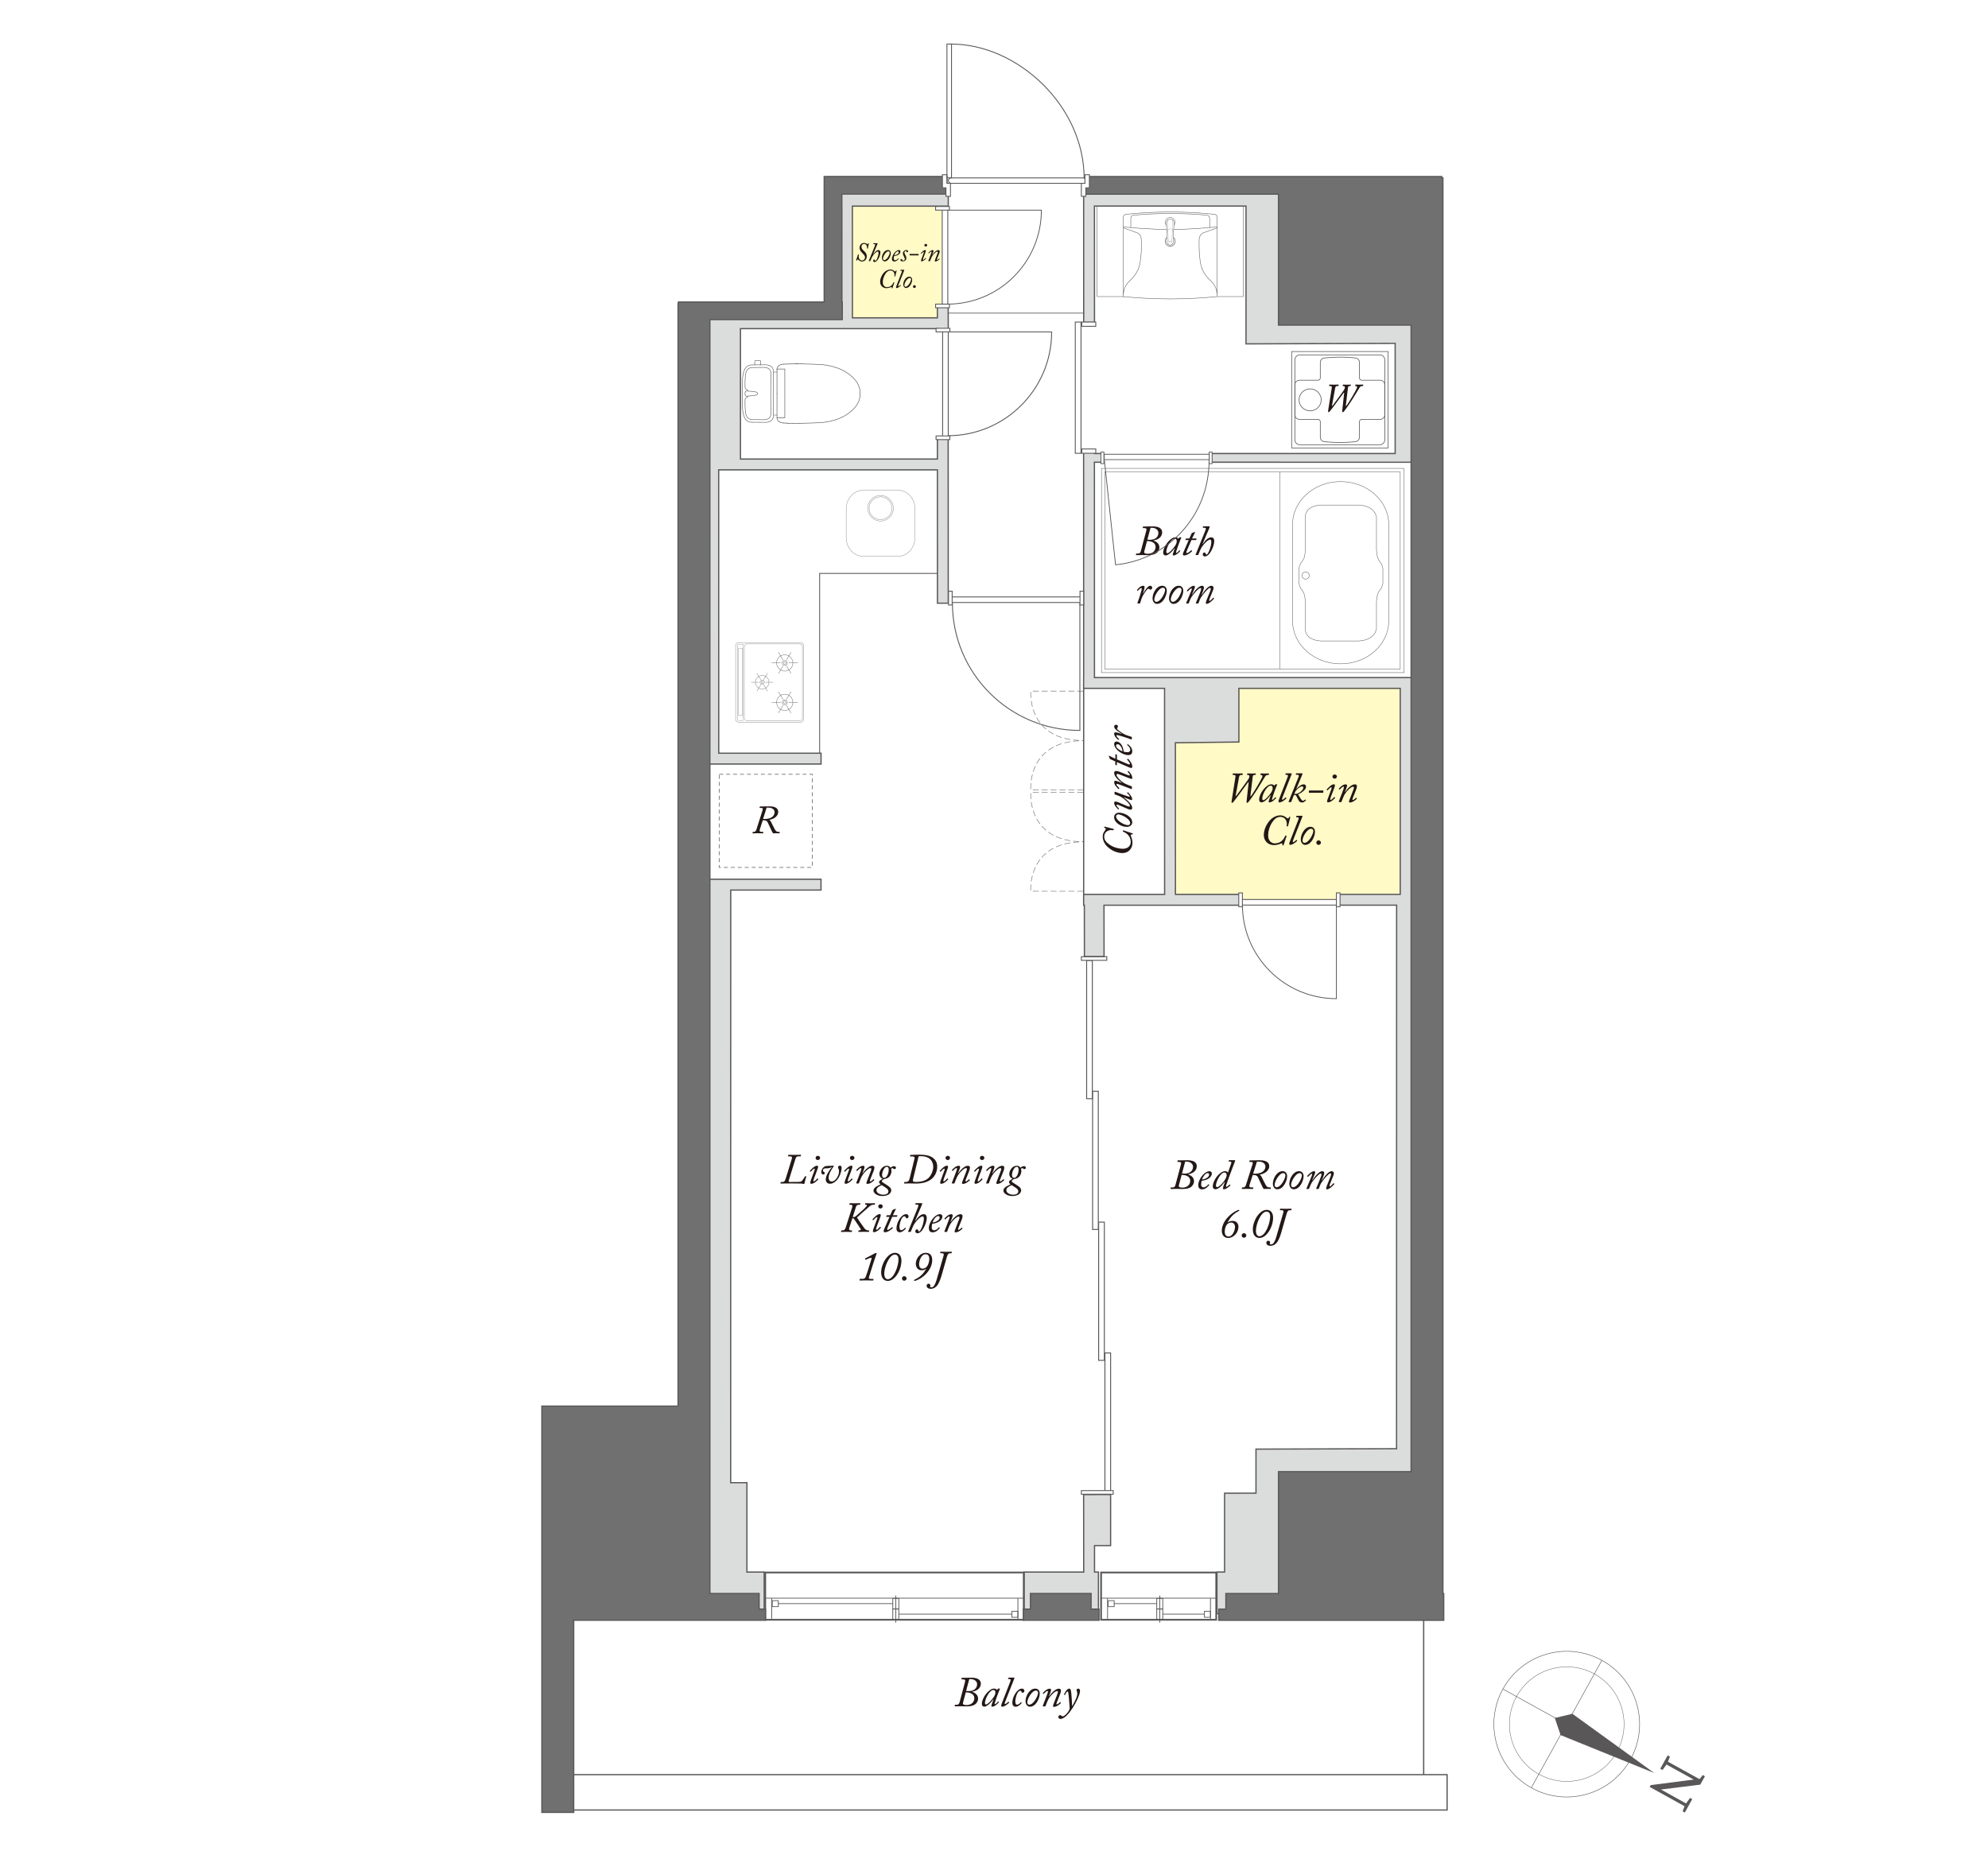 <?xml version="1.0" encoding="UTF-8"?>
<svg id="_レイヤー_2" data-name="レイヤー 2" xmlns="http://www.w3.org/2000/svg" viewBox="0 0 670 624">
  <defs>
    <style>
      .cls-1 {
        stroke-width: .14px;
      }

      .cls-1, .cls-2, .cls-3, .cls-4, .cls-5, .cls-6, .cls-7, .cls-8, .cls-9, .cls-10, .cls-11, .cls-12, .cls-13, .cls-14, .cls-15, .cls-16, .cls-17, .cls-18, .cls-19, .cls-20, .cls-21, .cls-22, .cls-23, .cls-24, .cls-25, .cls-26, .cls-27, .cls-28, .cls-29, .cls-30, .cls-31, .cls-32, .cls-33, .cls-34, .cls-35, .cls-36, .cls-37, .cls-38, .cls-39, .cls-40, .cls-41, .cls-42, .cls-43, .cls-44, .cls-45, .cls-46 {
        stroke: #595757;
      }

      .cls-1, .cls-2, .cls-4, .cls-5, .cls-6, .cls-7, .cls-8, .cls-9, .cls-10, .cls-11, .cls-12, .cls-13, .cls-14, .cls-15, .cls-17, .cls-18, .cls-20, .cls-21, .cls-22, .cls-23, .cls-24, .cls-25, .cls-26, .cls-28, .cls-30, .cls-31, .cls-32, .cls-33, .cls-34, .cls-35, .cls-37, .cls-38, .cls-39, .cls-40, .cls-41, .cls-42, .cls-43, .cls-44, .cls-45, .cls-46 {
        fill: none;
      }

      .cls-1, .cls-8, .cls-12, .cls-14, .cls-18, .cls-20, .cls-23, .cls-24, .cls-28, .cls-30, .cls-33, .cls-34, .cls-41, .cls-43, .cls-45, .cls-46 {
        stroke-linecap: round;
      }

      .cls-1, .cls-8, .cls-12, .cls-14, .cls-18, .cls-23, .cls-24, .cls-30, .cls-33, .cls-43, .cls-45, .cls-46 {
        stroke-linejoin: round;
      }

      .cls-2 {
        stroke-width: .17px;
      }

      .cls-3, .cls-16, .cls-19, .cls-47, .cls-27, .cls-29, .cls-36 {
        fill: #fff;
      }

      .cls-3, .cls-39 {
        stroke-width: .41px;
      }

      .cls-4 {
        stroke-width: .29px;
      }

      .cls-5 {
        stroke-width: .58px;
      }

      .cls-6 {
        stroke-width: .3px;
      }

      .cls-7 {
        stroke-width: .29px;
      }

      .cls-8 {
        stroke-width: .26px;
      }

      .cls-48 {
        fill: #dbdcdc;
      }

      .cls-48, .cls-49, .cls-47, .cls-50, .cls-51, .cls-52 {
        stroke-width: 0px;
      }

      .cls-9 {
        stroke-dasharray: 0 0 2 1;
      }

      .cls-9, .cls-28 {
        stroke-width: .15px;
      }

      .cls-10 {
        stroke-width: .14px;
      }

      .cls-10, .cls-11, .cls-13, .cls-21, .cls-29 {
        stroke-linecap: square;
      }

      .cls-11 {
        stroke-width: .18px;
      }

      .cls-12 {
        stroke-width: .26px;
      }

      .cls-49 {
        fill: #231815;
      }

      .cls-13, .cls-29 {
        stroke-width: .17px;
      }

      .cls-14 {
        stroke-width: .08px;
      }

      .cls-15 {
        stroke-width: .27px;
      }

      .cls-16 {
        stroke-width: .26px;
      }

      .cls-17 {
        stroke-width: .23px;
      }

      .cls-17, .cls-26, .cls-42 {
        stroke-miterlimit: 10;
      }

      .cls-18 {
        stroke-width: .14px;
      }

      .cls-19 {
        stroke-width: .26px;
      }

      .cls-20 {
        stroke-width: .06px;
      }

      .cls-20, .cls-28, .cls-34, .cls-41 {
        stroke-linejoin: bevel;
      }

      .cls-21 {
        stroke-width: .19px;
      }

      .cls-22 {
        stroke-width: .13px;
      }

      .cls-23 {
        stroke-width: .22px;
      }

      .cls-24 {
        stroke-width: .08px;
      }

      .cls-25 {
        stroke-width: .3px;
      }

      .cls-26 {
        stroke-width: .12px;
      }

      .cls-50 {
        fill: #595757;
      }

      .cls-27, .cls-31, .cls-44 {
        stroke-width: .3px;
      }

      .cls-30 {
        stroke-width: .14px;
      }

      .cls-32 {
        stroke-dasharray: 0 0 1.34 1;
        stroke-width: .2px;
      }

      .cls-33 {
        stroke-width: .14px;
      }

      .cls-34 {
        stroke-width: .05px;
      }

      .cls-35 {
        stroke-width: .42px;
      }

      .cls-36 {
        stroke-width: .32px;
      }

      .cls-37 {
        stroke-width: .19px;
      }

      .cls-38 {
        stroke-width: .42px;
      }

      .cls-40 {
        stroke-width: .26px;
      }

      .cls-41 {
        stroke-width: .13px;
      }

      .cls-42 {
        stroke-width: .1px;
      }

      .cls-51 {
        fill: #fffac6;
      }

      .cls-43 {
        stroke-width: .09px;
      }

      .cls-44 {
        stroke-dasharray: 0 2;
      }

      .cls-52 {
        fill: #717071;
      }

      .cls-45 {
        stroke-width: .09px;
      }

      .cls-46 {
        stroke-width: .09px;
      }
    </style>
  </defs>
  <g id="_レイヤー_1-2" data-name="レイヤー 1">
    <g>
      <rect class="cls-47" width="670" height="624"/>
      <g>
        <polygon class="cls-51" points="480.69 231.4 393.89 231.42 393.89 303.11 480.67 303.11 480.69 231.4"/>
        <polygon class="cls-51" points="317.38 64.8 281.04 64.81 281.04 107.85 317.37 107.85 317.38 64.8"/>
        <g>
          <rect class="cls-5" x="257.9" y="530.03" width="87.12" height="15.93"/>
          <line class="cls-8" x1="340.99" y1="544.06" x2="302.96" y2="544.06"/>
          <line class="cls-12" x1="300.87" y1="540.52" x2="262.32" y2="540.52"/>
          <line class="cls-12" x1="301.91" y1="546.82" x2="301.91" y2="537.9"/>
          <line class="cls-12" x1="343.06" y1="545.55" x2="343.06" y2="538.83"/>
          <line class="cls-12" x1="260.08" y1="545.55" x2="260.08" y2="538.83"/>
          <line class="cls-12" x1="257.72" y1="538.68" x2="345.01" y2="538.68"/>
          <rect class="cls-12" x="341.02" y="543.09" width="2.03" height="2.04"/>
          <rect class="cls-8" x="300.89" y="542.34" width="2.03" height="3.56"/>
          <rect class="cls-8" x="300.89" y="538.76" width="2.03" height="3.56"/>
          <rect class="cls-12" x="260.27" y="539.52" width="2.04" height="2.02"/>
        </g>
        <g>
          <rect class="cls-5" x="371.09" y="530.03" width="38.81" height="15.93"/>
          <line class="cls-8" x1="405.88" y1="544.06" x2="391.93" y2="544.06"/>
          <line class="cls-12" x1="389.84" y1="540.52" x2="375.51" y2="540.52"/>
          <line class="cls-12" x1="390.88" y1="546.82" x2="390.88" y2="537.9"/>
          <line class="cls-12" x1="407.95" y1="545.55" x2="407.95" y2="538.83"/>
          <line class="cls-12" x1="373.27" y1="545.55" x2="373.27" y2="538.83"/>
          <line class="cls-12" x1="370.91" y1="538.68" x2="409.89" y2="538.68"/>
          <rect class="cls-12" x="405.91" y="543.09" width="2.03" height="2.04"/>
          <rect class="cls-8" x="389.85" y="542.34" width="2.03" height="3.56"/>
          <rect class="cls-8" x="389.85" y="538.76" width="2.03" height="3.56"/>
          <rect class="cls-12" x="373.47" y="539.52" width="2.04" height="2.02"/>
        </g>
        <line class="cls-35" x1="479.81" y1="541.72" x2="479.81" y2="600.94"/>
        <g>
          <path class="cls-45" d="m248.84,216.61h21.07c.51,0,.92.41.92.92v24.95c0,.51-.41.92-.92.92h-21.07c-.51,0-.92-.41-.92-.92v-24.95c0-.51.41-.92.92-.92Z"/>
          <g>
            <path class="cls-26" d="m264.48,222.58c.48,0,.87.39.87.87s-.39.87-.87.87-.87-.39-.87-.87.39-.87.87-.87Z"/>
            <path class="cls-26" d="m264.48,223.01c.24,0,.44.2.44.44s-.2.44-.44.44-.44-.2-.44-.44.2-.44.44-.44Z"/>
            <path class="cls-26" d="m264.48,220.71c1.51,0,2.74,1.23,2.74,2.74s-1.23,2.75-2.74,2.75-2.75-1.23-2.75-2.75,1.23-2.74,2.75-2.74Z"/>
            <g>
              <line class="cls-26" x1="260.04" y1="223.45" x2="263.14" y2="223.45"/>
              <line class="cls-26" x1="265.82" y1="223.45" x2="268.92" y2="223.45"/>
            </g>
            <g>
              <line class="cls-26" x1="262.35" y1="219.87" x2="263.89" y2="222.43"/>
              <line class="cls-26" x1="265.07" y1="224.47" x2="266.6" y2="227.03"/>
            </g>
            <g>
              <line class="cls-26" x1="266.6" y1="219.87" x2="265.07" y2="222.43"/>
              <line class="cls-26" x1="263.89" y1="224.47" x2="262.35" y2="227.03"/>
            </g>
          </g>
          <g>
            <path class="cls-26" d="m264.48,235.88c.48,0,.87.39.87.88s-.39.87-.87.87-.87-.39-.87-.87.39-.88.87-.88Z"/>
            <path class="cls-26" d="m264.48,236.31c.24,0,.44.2.44.44s-.2.44-.44.44-.44-.19-.44-.44.2-.44.44-.44Z"/>
            <path class="cls-26" d="m264.48,234c1.51,0,2.74,1.23,2.74,2.75s-1.23,2.74-2.74,2.74-2.75-1.23-2.75-2.74,1.23-2.75,2.75-2.75Z"/>
            <g>
              <line class="cls-26" x1="260.04" y1="236.75" x2="263.14" y2="236.75"/>
              <line class="cls-26" x1="265.82" y1="236.75" x2="268.92" y2="236.75"/>
            </g>
            <g>
              <line class="cls-26" x1="262.35" y1="233.17" x2="263.89" y2="235.73"/>
              <line class="cls-26" x1="265.07" y1="237.77" x2="266.6" y2="240.34"/>
            </g>
            <g>
              <line class="cls-26" x1="266.6" y1="233.17" x2="265.07" y2="235.73"/>
              <line class="cls-26" x1="263.89" y1="237.77" x2="262.35" y2="240.34"/>
            </g>
          </g>
          <g>
            <path class="cls-42" d="m256.88,229.23c.4,0,.73.33.73.73s-.33.73-.73.73-.73-.32-.73-.73.33-.73.73-.73Z"/>
            <path class="cls-42" d="m256.88,229.59c.21,0,.37.17.37.37s-.16.37-.37.37-.37-.16-.37-.37.16-.37.37-.37Z"/>
            <path class="cls-42" d="m256.88,227.67c1.27,0,2.29,1.02,2.29,2.29s-1.03,2.29-2.29,2.29-2.29-1.02-2.29-2.29,1.03-2.29,2.29-2.29Z"/>
            <g>
              <line class="cls-42" x1="253.17" y1="229.96" x2="255.76" y2="229.96"/>
              <line class="cls-42" x1="258" y1="229.96" x2="260.59" y2="229.96"/>
            </g>
            <g>
              <line class="cls-42" x1="255.11" y1="226.97" x2="256.39" y2="229.11"/>
              <line class="cls-42" x1="257.38" y1="230.82" x2="258.66" y2="232.96"/>
            </g>
            <g>
              <line class="cls-42" x1="258.66" y1="226.97" x2="257.38" y2="229.11"/>
              <line class="cls-42" x1="256.39" y1="230.82" x2="255.11" y2="232.96"/>
            </g>
          </g>
          <path class="cls-24" d="m269.6,217.06c.45,0,.82.4.82.89v24.11c0,.48-.37.88-.82.88h-17.93c-.45,0-.82-.4-.82-.88v-24.11c0-.49.37-.89.82-.89h17.93Z"/>
          <path class="cls-24" d="m250.42,242.84c.07,0,.12-.07.12-.16v-25.37c0-.09-.05-.16-.12-.16h-1.65c-.06,0-.12.07-.12.16v25.37c0,.09.05.16.12.16h1.65Z"/>
          <path class="cls-14" d="m250.19,241.19s.09-.06.09-.14v-22.45c0-.07-.04-.14-.09-.14h-1.21s-.08.07-.08.14v22.45c0,.08.04.14.08.14h1.21Z"/>
        </g>
        <g>
          <g>
            <path class="cls-46" d="m296.78,175.61c2.37,0,4.31-1.93,4.31-4.3s-1.93-4.31-4.31-4.31-4.31,1.93-4.31,4.31,1.93,4.3,4.31,4.3Z"/>
            <path class="cls-46" d="m296.78,175.16c2.13,0,3.86-1.73,3.86-3.85s-1.73-3.86-3.86-3.86-3.87,1.73-3.87,3.86,1.73,3.85,3.87,3.85Z"/>
          </g>
          <path class="cls-43" d="m308.38,171.61c0-3.5-2.52-6.35-5.62-6.35h-11.95c-3.11,0-5.63,2.84-5.63,6.35v9.52c0,3.5,2.52,6.35,5.63,6.35h11.95c3.1,0,5.62-2.84,5.62-6.35v-9.52Z"/>
        </g>
        <polyline class="cls-4" points="276.24 255.27 276.24 193.28 316.19 193.28"/>
        <g>
          <path class="cls-49" d="m257.01,273c.15-.43.09-.67-.39-.67h-.52c-.11,0-.12-.04-.11-.11l.07-.28c.01-.08.04-.11.17-.11,1.41,0,2.79-.04,3.01-.04.97,0,3.04.09,3.04,1.92,0,1.34-1.45,2.42-3.02,2.61v.03c.32.11.52.52.67.81.07.13.99,2.04,1.24,2.45.34.55.6.78,1.18.78h.34c.09,0,.11.05.09.14l-.04.25c-.01.07-.04.11-.13.11-.13,0-.35-.04-.99-.04-.59,0-.85.04-.99.04-.11,0-.17-.11-.36-.43-.19-.32-1.38-2.97-1.55-3.29-.39-.75-1.14-.69-1.65-.69l-.95,2.94c-.24.77-.07.97.5.97h.55c.08,0,.11.04.09.11l-.04.31c-.01.07-.07.08-.16.08-.15,0-.75-.04-1.88-.04-.79,0-1.32.04-1.48.04-.08,0-.09-.04-.08-.11l.05-.28c.01-.08.04-.11.13-.11h.26c.48,0,.71-.3.83-.67l2.14-6.71Zm.17,3.04c.69,0,1.49.07,2.47-.34.79-.32,1.41-1.05,1.41-1.99,0-.56-.5-1.49-2.14-1.49-.24,0-.39,0-.55.01l-1.2,3.8Z"/>
          <rect class="cls-32" x="242.39" y="260.99" width="31.39" height="31.39"/>
        </g>
        <g>
          <g>
            <rect class="cls-23" x="435.32" y="118.49" width="32.51" height="32.5"/>
            <path class="cls-23" d="m445.28,134.78c0,2.03-1.69,3.7-3.74,3.7s-3.73-1.67-3.73-3.7,1.69-3.71,3.73-3.71,3.74,1.68,3.74,3.71"/>
            <path class="cls-23" d="m436.41,139.84c0,.83.69,1.52,1.52,1.52h6.27c.42,0,.77.35.77.77v5.22c0,.78.59,1.43,1.36,1.52l.23.02c1.66.16,3.34.25,5.01.25h.27c1.66,0,3.06-.09,4.68-.24l.28-.03c.77-.08,1.37-.74,1.37-1.52v-5.22c0-.42.35-.77.76-.77h6.22c.84,0,1.53-.69,1.53-1.52v-10.16c0-.84-.69-1.52-1.53-1.52h-6.22c-.41,0-.76-.35-.76-.77v-5.22c0-.77-.6-1.44-1.37-1.52l-.22-.02c-1.49-.15-2.64-.25-4.74-.25h-.27c-1.67,0-3.34.08-5.01.25l-.23.02c-.77.08-1.36.74-1.36,1.52v5.22c0,.42-.34.77-.77.77h-6.27c-.83,0-1.52.68-1.52,1.52v10.16Z"/>
            <path class="cls-23" d="m438.07,119.62h26.96c.92,0,1.68.75,1.68,1.68v26.92c0,.92-.75,1.68-1.68,1.68h-26.97c-.92,0-1.67-.75-1.67-1.67v-26.92c0-.93.75-1.68,1.68-1.68Z"/>
          </g>
          <path class="cls-49" d="m448.92,136.69c-.03.13.05.17.2.03.22-.22,3.56-4.89,3.7-5.08.34-.48.44-.89.44-1.12,0-.19-.15-.39-.42-.39h-.23c-.08,0-.12-.03-.11-.08l.07-.31c.01-.08.04-.11.16-.11.13,0,.48.04,1.16.04.75,0,1.1-.04,1.26-.04.09,0,.15.04.12.14l-.07.25c-.03.08-.05.11-.15.11h-.3c-.28,0-.4.16-.47.67l-.71,5.91c-.03.17.04.2.13.12.31-.27,1.84-2.81,2.03-3.13.6-1.02,1.42-2.49,1.56-2.85.13-.38.11-.73-.27-.73h-.22c-.07,0-.09-.03-.08-.11l.05-.25c.01-.1.05-.14.15-.14.17,0,.5.04,1.13.04.73,0,1.07-.04,1.28-.04.09,0,.13.05.12.14l-.05.25c-.01.08-.05.11-.11.11h-.23c-.3,0-.55.09-.78.39-.16.23-2.15,3.55-2.49,4.07-.38.62-2.2,3.33-2.78,4-.12.13-.28.35-.44.35-.18,0-.24-.16-.22-.41l.65-6.02c.03-.19-.07-.21-.16-.09-.13.17-4.14,5.67-4.64,6.21-.15.16-.27.31-.47.31-.13,0-.17-.18-.11-.59l1.2-7.51c.08-.47.01-.71-.43-.71h-.32c-.11,0-.15-.03-.13-.13l.05-.26c.01-.07.04-.11.16-.11.13,0,.67.04,1.37.04.83,0,1.34-.04,1.51-.04.12,0,.15.04.13.14l-.05.25c-.01.07-.04.11-.13.11h-.3c-.46,0-.6.17-.71.75l-1.06,5.81Z"/>
        </g>
        <g>
          <g>
            <g>
              <g>
                <polyline class="cls-1" points="372.36 225.52 471.91 225.52 471.91 158.97 372.33 158.97 372.33 225.49"/>
                <line class="cls-1" x1="431.4" y1="225.45" x2="431.4" y2="159.08"/>
              </g>
              <rect class="cls-18" x="371.22" y="157.87" width="102.01" height="68.84"/>
            </g>
            <path class="cls-30" d="m457.86,170.23c5.92.31,6.04,4.28,6.04,4.28v10.87c.21,1.99.2,2.61,1.18,3.98,0,0,.59.46.98,2.29v4.91c-.39,1.83-.98,2.29-.98,2.29-.99,1.38-.98,1.99-1.18,3.98v8.92s-.12,3.98-6.04,4.29h-12.6c-5.91-.31-5.32-4.29-5.32-4.29v-8.92c-.2-1.99-.19-2.6-1.18-3.98,0,0-.59-.46-.99-2.29v-4.91c.39-1.83.99-2.29.99-2.29.98-1.38.98-2,1.18-3.98v-10.87s-.59-3.97,5.32-4.28h12.6Z"/>
            <path class="cls-30" d="m468.03,209.3c0,7.98-7.25,14.45-16.2,14.45s-16.2-6.47-16.2-14.45v-32.52c0-7.99,7.25-14.45,16.2-14.45s16.2,6.47,16.2,14.45v32.52Z"/>
          </g>
          <path class="cls-33" d="m440.02,195.19c.67,0,1.21-.54,1.21-1.21s-.54-1.21-1.21-1.21-1.21.54-1.21,1.21.54,1.21,1.21,1.21Z"/>
        </g>
        <line class="cls-35" x1="365.22" y1="230.27" x2="365.22" y2="304.5"/>
        <g>
          <g>
            <path class="cls-28" d="m378.55,99.98l2.33.2,4.47.32,4.51.19,4.51.07,4.51-.07,4.51-.19,4.51-.32,2.3-.2m0-.17v-26.55l-.03-.29-.13-.29-.19-.23-.26-.13-.29-.1-4.96-.42-4.96-.26-4.99-.1-4.96.1-4.99.26-4.96.42-.29.1-.26.13-.2.23-.13.29-.03.29v26.55m0-23.31l1.29.1,4.83.39,4.86.26,4.83.06,4.86-.06,4.83-.26,4.86-.39,1.27-.1m-29.38.19l.2-.06.1-.2m26.56,0v-2.92l-.07-.29-.13-.29-.19-.19-.26-.16-.29-.06-4.12-.33-4.12-.16-4.12-.06-4.12.06-4.12.16-4.12.33-.29.06-.26.16-.2.19-.13.29-.03.29v2.92m26.56,0l.06.2.2.06m2.27,22.6l-.1-.88-.16-.81-.32-.81-.42-.78-.48-.68-.62-.62m2.11-17.9l-4.73,1.69-.29.16-.29.23-.39.52-.26.61-.1.65-.03,2.37.1,2.37.23,2.33.16,1.13.32,1.14.39,1.07.55,1,.65.94.75.88.84.81m-27.43,0l.84-.81.75-.88.65-.94.55-1,.42-1.07.29-1.14.16-1.13.26-2.33.1-2.37-.06-2.37-.1-.65-.26-.61-.39-.52-.26-.23-.32-.16-4.7-1.69m2.08,17.9l-.58.62-.52.68-.42.78-.29.81-.19.81-.07.88"/>
            <g>
              <path class="cls-37" d="m396.05,81.31c0,.92-.75,1.67-1.67,1.67s-1.67-.75-1.67-1.67.75-1.67,1.67-1.67,1.67.75,1.67,1.67Z"/>
              <path class="cls-41" d="m396.02,74.94c0,.91-.73,1.64-1.64,1.64s-1.64-.73-1.64-1.64.74-1.64,1.64-1.64,1.64.73,1.64,1.64Z"/>
              <path class="cls-47" d="m394.31,73.73s-1.12,0-1.22,1.22l.27,6.68s.16.84.95.86c0,0,.91-.01,1.06-.81.15-.8.29-6.77.29-6.77,0,0-.06-1.07-1.35-1.18Z"/>
              <g>
                <path class="cls-41" d="m395.66,75.3c.08-.71-.42-1.35-1.12-1.43-.71-.09-1.35.42-1.43,1.12-.01.08-.01.23,0,.31"/>
                <path class="cls-41" d="m393.36,81.63c0,.18.09.44.2.57"/>
                <path class="cls-41" d="m395.18,82.2c.12-.13.21-.4.21-.57"/>
                <path class="cls-41" d="m393.56,82.2c.34.45.98.53,1.43.19.06-.04.15-.13.19-.19"/>
                <path class="cls-41" d="m393.1,75.32s0-.01,0-.02"/>
                <path class="cls-41" d="m393.36,81.63c-.02-.78-.07-2.34-.1-3.13"/>
                <path class="cls-41" d="m395.49,78.5c-.03.78-.08,2.34-.1,3.13"/>
                <line class="cls-41" x1="395.66" y1="75.3" x2="395.49" y2="78.5"/>
                <line class="cls-41" x1="393.26" y1="78.5" x2="393.1" y2="75.32"/>
              </g>
              <polyline class="cls-20" points="393.58 74.19 393.73 81.45 394.98 81.45 395.17 74.13"/>
              <path class="cls-20" d="m393.25,78.05s1.12-2.06,2.26,0"/>
              <path class="cls-34" d="m393.62,82.3s.75-1.9,1.52,0"/>
            </g>
          </g>
          <polyline class="cls-28" points="378.7 99.96 369.76 99.96 369.76 69.43 419.01 69.43 419.01 99.96 410.34 99.96"/>
        </g>
        <g>
          <rect class="cls-36" x="372.38" y="456.03" width="1.92" height="46.6"/>
          <rect class="cls-36" x="370.27" y="411.93" width="1.92" height="46.6"/>
          <rect class="cls-36" x="368.23" y="367.82" width="1.92" height="46.6"/>
          <rect class="cls-36" x="366.22" y="323.72" width="1.92" height="46.6"/>
          <polygon class="cls-27" points="364.44 503.66 375.18 503.66 375.18 502.43 374.19 502.43 373.19 502.43 364.44 502.43 364.44 503.66"/>
          <polygon class="cls-27" points="364.44 323.69 373.01 323.69 373.01 322.46 372.02 322.46 373.19 322.46 364.44 322.46 364.44 323.69"/>
        </g>
        <rect class="cls-3" x="189.58" y="598.17" width="298.13" height="11.92"/>
        <g>
          <path class="cls-49" d="m325.21,566.97c.06-.22.09-.4.09-.52,0-.26-.26-.39-.79-.39h-.37c-.09,0-.13-.06-.12-.13l.06-.3c.01-.08.06-.1.19-.1.09,0,.57,0,1.16-.01.85-.01,1.52-.03,2.02-.03.19,0,1.43,0,2.22.47.5.3.9.8.9,1.47,0,1.8-1.6,2.55-2.85,2.76-.09.01-.09.06-.03.09,1.13.36,1.95,1.13,1.95,2.32,0,.16-.04,1-.83,1.73-.53.49-1.42.83-3.02.83-.64,0-1.29-.04-1.93-.04s-1.33.04-1.99.04c-.1,0-.14-.03-.13-.12l.06-.3c.01-.07.04-.12.13-.12h.56c.54,0,.77-.33.92-.87l1.82-6.8Zm-.61,6.76c-.13.5-.12.64.16.82.16.09.67.17.89.17,1.9,0,2.72-1.15,2.72-2.32,0-1.53-1.62-1.96-2.69-1.96h-.2l-.87,3.29Zm1-3.78c.24.04.67.06.86.06,1.53,0,2.83-.72,2.85-2.35,0-.9-.86-1.7-2.23-1.7-.17,0-.3.01-.42.03l-1.06,3.97Z"/>
          <path class="cls-49" d="m336.93,569.17c.06,0,.07.07.04.13-.27.59-1,2.56-1.07,2.79-.08.24-.69,2.02-.69,2.15s.07.17.16.17c.17,0,.9-.74,1-.87.04-.04.09-.07.11-.03l.13.14s.06.07.03.11c-.16.29-1.4,1.5-2.22,1.5-.17,0-.3-.06-.3-.24,0-.21.14-.66.69-2.18l-.07-.03c-.6.92-2.05,2.45-3.06,2.45-.33,0-.77-.27-.77-.92,0-2.09,2.35-5.18,4.1-5.18.6,0,.87.26,1.02.48l.27-.39c.04-.06.09-.1.14-.1h.5Zm-1.8,2.49c.2-.42.34-.77.34-1.19,0-.39-.14-.84-.67-.84-1.32,0-2.85,3.02-2.85,4.38,0,.33.14.5.39.5.72,0,2.53-2.32,2.79-2.85Z"/>
          <path class="cls-49" d="m340.46,566.85c.22-.54.2-.9-.21-.9h-.42c-.1,0-.11-.06-.09-.13l.09-.26c.03-.09.06-.1.14-.1h1.78c.13,0,.17.09.13.21l-2.98,7.58c-.13.33-.47,1.12-.17,1.12.23,0,.89-.56,1.06-.74.06-.06.09-.04.13,0l.16.17s.04.08-.01.14c-.07.11-1.4,1.33-2.32,1.33-.19,0-.32-.09-.32-.42,0-.22.36-1.12.53-1.55l2.51-6.46Z"/>
          <path class="cls-49" d="m341.17,573.95c0-1.95,1.59-4.78,3.25-4.78.67,0,.82.54.82.8,0,.35-.33.6-.59.6-.19,0-.32-.1-.37-.31-.04-.16-.21-.37-.44-.37-.36,0-.73.35-1.04.99-.39.83-.62,2.06-.62,2.51,0,1.04.31,1.19.57,1.19.56,0,1.1-.57,1.26-.77.04-.06.08-.09.13-.06l.16.14s.07.07.01.16c-.2.3-1.15,1.23-2.06,1.23-.5,0-1.07-.36-1.07-1.32Z"/>
          <path class="cls-49" d="m345.63,573.42c0-1.8,1.36-4.25,3.26-4.25.96,0,1.53.7,1.53,1.67,0,1.58-1.25,4.43-3.32,4.43-.79,0-1.47-.76-1.47-1.85Zm4.22-2.79c.01-.44-.24-.8-.72-.8-.6,0-1.36.54-2.08,1.7-.49.77-.83,1.65-.83,2.32,0,.46.32.73.66.73,1.49,0,2.97-3.01,2.97-3.95Z"/>
          <path class="cls-49" d="m351.59,575.13c-.16,0-.19-.03-.16-.13l1.02-2.65c.34-.89.74-1.92.74-2.16,0-.14-.06-.24-.21-.24-.27,0-.96.69-1.2.96-.04.04-.09.04-.14-.01l-.13-.13c-.06-.06-.07-.09-.03-.14.21-.26,1.28-1.44,2.31-1.44.33,0,.46.24.46.43,0,.44-.62,1.8-.73,2.13l.06.03c.43-.69,1.99-2.59,3.27-2.59.43,0,.72.21.72.59,0,.63-.33,1.37-.8,2.54-.39.94-.73,1.75-.73,1.98,0,.09.06.19.17.19.21,0,.85-.53,1.03-.73.06-.04.11-.03.16.03l.1.11c.06.06.07.09.01.16-.17.23-1.33,1.25-2.29,1.25-.19,0-.35-.07-.35-.29,0-.27.52-1.4.96-2.64.2-.56.72-1.75.72-2.06,0-.2-.1-.33-.36-.33-.56,0-1.98,1.32-2.61,2.33-.26.42-.49.79-.86,1.79l-.36.96c-.03.06-.06.09-.2.09h-.56Z"/>
          <path class="cls-49" d="m358.63,571.23s-.04-.06-.01-.13c.08-.17.84-1.93,1.72-1.93.44,0,.6.36.72,1.62.14,1.63.24,3.31.27,4.24h.06c.4-.66,1.26-2.36,1.46-3.05.07-.24.21-.63.21-1.25,0-.16-.03-.42-.07-.53-.06-.13-.16-.33-.16-.51,0-.23.13-.51.59-.51.39,0,.57.36.57.71,0,.93-.54,2.13-.96,3.04-.63,1.37-2.13,3.94-3.38,5.15-.39.4-1.33,1.3-2.17,1.3-.56,0-.8-.34-.8-.67,0-.36.32-.57.57-.59.24-.01.37.1.53.23.1.09.24.17.36.17.14,0,.39-.09.67-.3.79-.59,1.34-1.42,1.57-1.93.11-.27.13-.59.11-.8-.03-.33-.3-4.23-.46-4.97-.06-.27-.13-.4-.24-.4-.26,0-.72.85-.83,1.16-.03.06-.08.06-.13.04l-.2-.09Z"/>
        </g>
        <g>
          <path class="cls-49" d="m266.83,390.65c.2-.63.09-.89-.62-.89h-.53c-.1,0-.13-.04-.12-.11l.1-.33c.01-.07.06-.09.17-.09.16,0,.77.04,1.98.04s1.88-.04,2.04-.04c.09,0,.13.04.11.12l-.07.3c-.03.09-.07.11-.17.11h-.65c-.54,0-.77.16-1.03.99l-2.24,7.23c-.1.32.04.42.36.42h.57c.93,0,2.7-.01,2.97-.06.26-.04.39-.13.5-.23.29-.26,1.09-1.54,1.15-1.65.01-.04.06-.07.14-.03l.14.06c.09.03.11.06.09.13-.06.16-.54,1.88-.6,2.25-.03.14-.1.23-.17.23-.09,0-.21-.04-.37-.08-.16-.04-.35-.09-.53-.09-.32,0-2.12-.04-3.36-.04-1.61,0-3.39.04-3.54.04-.09,0-.13-.03-.11-.14l.06-.27c.01-.07.04-.11.13-.11h.36c.63,0,.89-.16,1.18-1.06l2.07-6.68Z"/>
          <path class="cls-49" d="m273.07,398.67c0-.33.24-.99.85-2.6l.42-1.12c.14-.39.26-.67.26-.85,0-.13-.09-.19-.2-.19-.24,0-.92.77-1.15,1-.06.06-.11.06-.16.02l-.11-.13c-.06-.04-.09-.07-.04-.13.06-.09,1.52-1.81,2.44-1.76.17,0,.34.11.34.36,0,.26-.23.9-.49,1.59l-.83,2.18c-.2.53-.26.85-.26.95,0,.13.04.22.16.24.3-.06,1.08-.87,1.15-1,.03-.04.09-.04.16.03l.11.1c.06.07.07.1.03.17-.09.11-1.23,1.49-2.42,1.49-.14-.01-.24-.13-.24-.36Zm1.81-8.36c0-.39.3-.72.75-.72.5,0,.76.36.76.69,0,.21-.17.72-.76.72-.63,0-.75-.53-.75-.69Z"/>
          <path class="cls-49" d="m278.12,393.82c-.46,0-.78.32-.79.74.01.26.19.35.32.42.1.06.32.2.32.43s-.16.47-.53.47c-.27,0-.66-.2-.66-.82,0-.56.36-1.16.56-1.39.29-.32.6-.69,1.64-.69,1.46,0,1.64-.07,1.79-.07.19,0,.33.09.19.27-.3.37-1.69,2.31-1.69,3.74,0,.98.52,1.33,1.02,1.33,1.23,0,2.48-1.94,2.48-3.39,0-.23-.01-.52-.11-.75-.11-.26-.22-.42-.22-.59,0-.39.23-.63.65-.63s.56.42.56.76c0,.69-.32,2.12-.95,3.21-.65,1.12-1.81,2.14-2.98,2.14-.72,0-1.42-.44-1.42-1.48,0-1.33,1.19-3.1,2.02-4.07l-.1-.04c-.3.26-1.06.39-1.33.39h-.75Z"/>
          <path class="cls-49" d="m284.64,398.67c0-.33.24-.99.85-2.6l.42-1.12c.14-.39.26-.67.26-.85,0-.13-.09-.19-.2-.19-.24,0-.92.77-1.15,1-.06.06-.11.06-.16.02l-.11-.13c-.06-.04-.09-.07-.04-.13.06-.09,1.52-1.81,2.44-1.76.17,0,.34.11.34.36,0,.26-.23.9-.49,1.59l-.83,2.18c-.2.53-.26.85-.26.95,0,.13.04.22.16.24.3-.06,1.08-.87,1.15-1,.03-.04.09-.04.16.03l.11.1c.06.07.07.1.03.17-.09.11-1.23,1.49-2.42,1.49-.14-.01-.24-.13-.24-.36Zm1.81-8.36c0-.39.3-.72.75-.72.5,0,.76.36.76.69,0,.21-.17.72-.76.72-.63,0-.75-.53-.75-.69Z"/>
          <path class="cls-49" d="m288.72,398.89c-.16,0-.19-.03-.16-.13l1.02-2.65c.34-.89.75-1.92.75-2.17,0-.14-.06-.24-.22-.24-.27,0-.96.69-1.21.96-.04.04-.08.04-.14-.01l-.13-.13c-.06-.06-.07-.09-.03-.14.22-.26,1.28-1.45,2.31-1.45.33,0,.46.24.46.43,0,.44-.62,1.81-.73,2.14l.06.03c.43-.69,1.99-2.6,3.27-2.6.43,0,.72.21.72.59,0,.63-.33,1.38-.8,2.54-.39.95-.73,1.75-.73,1.98,0,.09.06.19.17.19.21,0,.85-.53,1.03-.73.06-.04.11-.03.16.03l.1.11c.06.06.07.09.01.16-.17.23-1.33,1.25-2.29,1.25-.19,0-.35-.07-.35-.29,0-.27.52-1.41.96-2.64.2-.56.72-1.75.72-2.07,0-.2-.1-.33-.36-.33-.56,0-1.98,1.32-2.61,2.34-.26.42-.49.79-.86,1.79l-.36.96c-.03.06-.06.09-.2.09h-.56Z"/>
          <path class="cls-49" d="m294.39,401.27c0-1.06,1.72-1.76,2.42-2.07-.42-.3-.54-.56-.54-.83s.26-.51,1.22-1.06c-.39-.1-1.12-.62-1.12-1.65s.95-2.74,2.54-2.74c.72,0,1.09.46,1.22.67.16-.16.69-.53,1.22-.53.47,0,.6.39.6.56,0,.16-.1.44-.46.44-.27,0-.39-.11-.47-.22-.07-.07-.19-.1-.27-.1-.13,0-.36.1-.42.2.06.14.11.59.11.8,0,.69-.4,2.3-2.05,2.58-.26.04-.39.07-.43.1-.27.11-.75.44-.75.69,0,.16.14.32.24.39.24.17.93.6,1.86,1.22.83.54,1.06,1.02,1.06,1.55,0,.23-.24,1.87-3.05,1.87-1.49,0-2.94-.85-2.94-1.88Zm3.23,1.43c.97,0,1.79-.35,1.79-1.15,0-.63-.6-1.02-.96-1.26l-1.26-.82c-1.18.47-1.81,1.02-1.81,1.69,0,.99,1.28,1.53,2.24,1.53Zm1.91-8.46c0-.66-.26-.96-.65-.96-.86,0-1.59,1.68-1.59,2.75,0,.65.24.98.67.98,1.05,0,1.56-1.74,1.56-2.77Z"/>
          <path class="cls-49" d="m308.21,390.52c.14-.56-.23-.72-.73-.72h-.65c-.14,0-.17-.03-.14-.11l.08-.32c.03-.09.06-.1.23-.1s.63-.01,1.19-.04c.6-.01,1.26-.04,1.55-.04,1.82,0,3.83.2,5.04,1.39.89.9,1.08,1.72,1.08,2.6,0,2.81-1.78,4.23-2.65,4.73-1.81,1.02-3.74,1.02-4.69,1.02-.39,0-1.69-.04-2.1-.04-1.08,0-1.49.04-1.61.04-.1,0-.13-.04-.11-.12l.08-.32c.01-.06.04-.1.14-.1h.43c.52,0,.98-.19,1.21-1.13l1.65-6.74Zm-.46,6.84c-.06.26-.1.46-.1.6,0,.3.4.43,1.02.43,1.54,0,3.04-.29,4.1-1.19.87-.73,1.75-2.34,1.75-3.99,0-.93-.39-1.84-.92-2.38-.47-.49-1.08-.77-1.64-.93-.77-.2-1.36-.19-1.56-.19-.23,0-.66,0-.8.04l-1.85,7.6Z"/>
          <path class="cls-49" d="m316.86,398.67c0-.33.24-.99.85-2.6l.42-1.12c.14-.39.26-.67.26-.85,0-.13-.09-.19-.2-.19-.24,0-.92.77-1.15,1-.06.06-.11.06-.16.02l-.11-.13c-.06-.04-.09-.07-.04-.13.06-.09,1.52-1.81,2.44-1.76.17,0,.34.11.34.36,0,.26-.23.9-.49,1.59l-.83,2.18c-.2.53-.26.85-.26.95,0,.13.04.22.16.24.3-.06,1.08-.87,1.15-1,.03-.04.09-.04.16.03l.11.1c.06.07.07.1.03.17-.09.11-1.23,1.49-2.42,1.49-.14-.01-.24-.13-.24-.36Zm1.81-8.36c0-.39.3-.72.75-.72.5,0,.76.36.76.69,0,.21-.17.72-.76.72-.63,0-.75-.53-.75-.69Z"/>
          <path class="cls-49" d="m320.93,398.89c-.16,0-.19-.03-.16-.13l1.02-2.65c.34-.89.75-1.92.75-2.17,0-.14-.06-.24-.22-.24-.27,0-.96.69-1.21.96-.04.04-.08.04-.14-.01l-.13-.13c-.06-.06-.07-.09-.03-.14.22-.26,1.28-1.45,2.31-1.45.33,0,.46.24.46.43,0,.44-.62,1.81-.73,2.14l.06.03c.43-.69,1.99-2.6,3.27-2.6.43,0,.72.21.72.59,0,.63-.33,1.38-.8,2.54-.39.95-.73,1.75-.73,1.98,0,.09.06.19.17.19.21,0,.85-.53,1.03-.73.06-.04.11-.03.16.03l.1.11c.06.06.07.09.01.16-.17.23-1.33,1.25-2.29,1.25-.19,0-.35-.07-.35-.29,0-.27.52-1.41.96-2.64.2-.56.72-1.75.72-2.07,0-.2-.1-.33-.36-.33-.56,0-1.98,1.32-2.61,2.34-.26.42-.49.79-.86,1.79l-.36.96c-.03.06-.06.09-.2.09h-.56Z"/>
          <path class="cls-49" d="m328.43,398.67c0-.33.24-.99.85-2.6l.42-1.12c.14-.39.26-.67.26-.85,0-.13-.09-.19-.2-.19-.24,0-.92.77-1.15,1-.06.06-.11.06-.16.02l-.11-.13c-.06-.04-.09-.07-.04-.13.06-.09,1.52-1.81,2.44-1.76.17,0,.34.11.34.36,0,.26-.23.9-.49,1.59l-.83,2.18c-.2.53-.26.85-.26.95,0,.13.04.22.16.24.3-.06,1.08-.87,1.15-1,.03-.04.09-.04.16.03l.11.1c.06.07.07.1.03.17-.09.11-1.23,1.49-2.42,1.49-.14-.01-.24-.13-.24-.36Zm1.81-8.36c0-.39.3-.72.75-.72.5,0,.76.36.76.69,0,.21-.17.72-.76.72-.63,0-.75-.53-.75-.69Z"/>
          <path class="cls-49" d="m332.5,398.89c-.16,0-.19-.03-.16-.13l1.02-2.65c.34-.89.75-1.92.75-2.17,0-.14-.06-.24-.22-.24-.27,0-.96.69-1.21.96-.04.04-.08.04-.14-.01l-.13-.13c-.06-.06-.07-.09-.03-.14.22-.26,1.28-1.45,2.31-1.45.33,0,.46.24.46.43,0,.44-.62,1.81-.73,2.14l.06.03c.43-.69,1.99-2.6,3.27-2.6.43,0,.72.21.72.59,0,.63-.33,1.38-.8,2.54-.39.95-.73,1.75-.73,1.98,0,.09.06.19.17.19.21,0,.85-.53,1.03-.73.06-.04.11-.03.16.03l.1.11c.06.06.07.09.01.16-.17.23-1.33,1.25-2.29,1.25-.19,0-.35-.07-.35-.29,0-.27.52-1.41.96-2.64.2-.56.72-1.75.72-2.07,0-.2-.1-.33-.36-.33-.56,0-1.98,1.32-2.61,2.34-.26.42-.49.79-.86,1.79l-.36.96c-.03.06-.06.09-.2.09h-.56Z"/>
          <path class="cls-49" d="m338.17,401.27c0-1.06,1.72-1.76,2.42-2.07-.42-.3-.54-.56-.54-.83s.26-.51,1.22-1.06c-.39-.1-1.12-.62-1.12-1.65s.95-2.74,2.54-2.74c.72,0,1.09.46,1.22.67.16-.16.69-.53,1.22-.53.47,0,.6.39.6.56,0,.16-.1.44-.46.44-.27,0-.39-.11-.47-.22-.07-.07-.19-.1-.27-.1-.13,0-.36.1-.42.2.06.14.11.59.11.8,0,.69-.4,2.3-2.05,2.58-.26.04-.39.07-.43.1-.27.11-.75.44-.75.69,0,.16.14.32.24.39.24.17.93.6,1.86,1.22.83.54,1.06,1.02,1.06,1.55,0,.23-.24,1.87-3.05,1.87-1.49,0-2.94-.85-2.94-1.88Zm3.23,1.43c.97,0,1.79-.35,1.79-1.15,0-.63-.6-1.02-.96-1.26l-1.26-.82c-1.18.47-1.81,1.02-1.81,1.69,0,.99,1.28,1.53,2.24,1.53Zm1.91-8.46c0-.66-.26-.96-.65-.96-.86,0-1.59,1.68-1.59,2.75,0,.65.24.98.67.98,1.05,0,1.56-1.74,1.56-2.77Z"/>
          <path class="cls-49" d="m286.22,413.78c-.2.63.03.95.49.95h.36c.07,0,.11.04.1.14l-.06.27c-.01.07-.06.11-.19.11-.16,0-.79-.04-1.76-.04-1.08,0-1.51.04-1.61.04-.09,0-.13-.07-.11-.16l.06-.26c.01-.07.04-.11.16-.11h.4c.37,0,.73-.27.92-.86l2.21-6.86c.2-.63.07-.92-.47-.92h-.36c-.11,0-.16-.06-.13-.14l.1-.3c.03-.07.07-.09.17-.09.13,0,.64.04,1.61.04,1.15,0,1.58-.04,1.75-.04.09,0,.1.06.09.14l-.04.27c-.01.1-.06.12-.17.12h-.35c-.49,0-.76.23-.93.76l-1.08,3.38c.62,0,.8-.04,1.19-.4,1.28-1.13,2.94-2.57,3.5-3.27.2-.26.14-.49-.24-.49h-.17c-.1,0-.13-.07-.11-.14l.06-.26c.03-.09.07-.11.16-.11.14,0,.75.04,1.58.04s1.26-.04,1.39-.04.17.06.16.13l-.06.26c-.03.09-.04.14-.14.14h-.44c-.43,0-.8.21-1.13.47-.59.46-4.12,3.62-4.32,3.84.1.2,2.21,3.26,2.55,3.67.26.3.72.65,1.03.65h.42c.1,0,.14.07.13.14l-.06.24c-.03.12-.06.14-.19.14-.17,0-.56-.04-1.46-.04-.85,0-1.64.04-1.81.04-.1,0-.14-.04-.13-.16l.03-.23c.01-.1.04-.14.13-.14h.22c.32,0,.56-.2.43-.4-.11-.17-1.99-3.07-2.32-3.49-.13-.16-.21-.2-.5-.2l-1.02,3.14Z"/>
          <path class="cls-49" d="m294.18,415c0-.33.24-.99.85-2.6l.42-1.12c.14-.39.26-.67.26-.85,0-.13-.09-.19-.2-.19-.24,0-.92.77-1.15,1-.06.06-.11.06-.16.01l-.11-.13c-.06-.04-.09-.07-.04-.13.06-.09,1.52-1.81,2.44-1.77.17,0,.34.12.34.36,0,.26-.23.9-.49,1.59l-.83,2.18c-.2.53-.26.85-.26.95,0,.13.04.21.16.24.3-.06,1.08-.87,1.15-1,.03-.04.09-.04.16.03l.11.1c.06.07.07.1.03.17-.09.11-1.23,1.49-2.42,1.49-.14-.01-.24-.13-.24-.36Zm1.81-8.36c0-.39.3-.72.75-.72.5,0,.76.36.76.69,0,.22-.17.72-.76.72-.63,0-.75-.53-.75-.69Z"/>
          <path class="cls-49" d="m299.79,410.16h-1c-.09,0-.11-.03-.09-.12l.11-.32c.03-.07.07-.1.16-.1h1.03l.75-1.66c.07-.14.11-.17.23-.22.16-.04.53-.19.65-.24.09-.04.16-.09.21-.09.09,0,.11.09.01.29l-.95,1.92h1.46c.07,0,.1.04.06.16l-.13.3s-.07.07-.13.07h-1.46l-1.39,3.23c-.17.4-.33.76-.33.92s.06.25.19.25c.42,0,1.35-.82,1.43-.92.04-.06.09-.04.13,0l.16.17s.04.07.01.13c-.19.23-1.52,1.42-2.63,1.42-.36,0-.46-.14-.46-.35,0-.22.07-.46.16-.67l1.81-4.17Z"/>
          <path class="cls-49" d="m302.13,414.04c0-1.95,1.59-4.79,3.26-4.79.67,0,.82.55.82.8,0,.35-.33.6-.59.6-.19,0-.32-.1-.37-.32-.04-.16-.22-.37-.44-.37-.36,0-.73.35-1.05.99-.39.83-.62,2.07-.62,2.51,0,1.05.32,1.19.57,1.19.56,0,1.1-.57,1.26-.77.04-.06.09-.09.13-.06l.16.14s.07.07.01.16c-.2.3-1.15,1.24-2.07,1.24-.5,0-1.08-.36-1.08-1.32Z"/>
          <path class="cls-49" d="m306.14,415.21c-.09,0-.11-.04-.1-.07l3.29-8.13c.17-.43.19-.59.19-.7,0-.17-.2-.29-.47-.29h-.44c-.08,0-.16-.04-.13-.13l.07-.24c.03-.07.04-.12.16-.12h1.94c.11,0,.17.04.17.17,0,.06-.04.22-.13.43l-2.25,5.28.07.06c.72-1.02,1.66-2.22,2.84-2.22.66,0,.99.55.99,1.21,0,1.16-.49,2.4-.99,3.33-.57,1.08-1.35,1.89-2.15,1.89-.42,0-.73-.3-.73-.62s.22-.7.52-.7.47.23.5.43c.01.13.09.29.24.29.32,0,.79-.93,1.06-1.66.32-.82.57-1.91.57-2.6,0-.36-.03-.8-.43-.8-.76,0-2.02,1.49-2.41,1.98-.35.43-.66.97-.95,1.66l-.6,1.46c-.03.09-.1.1-.2.1h-.62Z"/>
          <path class="cls-49" d="m313.03,413.95c0-1.2.79-2.71,1.84-3.74.46-.46,1.23-.96,1.92-.96.56,0,.82.42.82.76,0,.7-.53,1.45-1.33,1.87-.78.39-1.55.54-2.08.59-.07.17-.19.65-.19,1.32s.47.9.75.9c.7,0,1.33-.53,1.64-1.02.03-.04.07-.07.13-.01l.16.13c.07.04.07.09.01.13-.36.5-1.22,1.45-2.32,1.45-.93,0-1.33-.46-1.33-1.41Zm1.28-1.91c.5.04,2.38-.56,2.38-1.62,0-.29-.14-.55-.46-.55-.92,0-1.81,1.65-1.92,2.17Z"/>
          <path class="cls-49" d="m318.44,415.21c-.16,0-.19-.03-.16-.13l1.02-2.65c.34-.89.75-1.92.75-2.16,0-.14-.06-.24-.22-.24-.27,0-.96.69-1.21.96-.04.04-.08.04-.14-.01l-.13-.13c-.06-.06-.07-.09-.03-.14.22-.26,1.28-1.45,2.31-1.45.33,0,.46.25.46.43,0,.44-.62,1.81-.73,2.14l.06.03c.43-.69,1.99-2.6,3.27-2.6.43,0,.72.22.72.59,0,.63-.33,1.38-.8,2.54-.39.95-.73,1.75-.73,1.98,0,.09.06.19.17.19.21,0,.85-.53,1.03-.73.06-.04.11-.03.16.03l.1.11c.06.06.07.09.01.16-.17.23-1.33,1.25-2.29,1.25-.19,0-.35-.07-.35-.29,0-.27.52-1.4.96-2.64.2-.56.72-1.75.72-2.07,0-.2-.1-.33-.36-.33-.56,0-1.98,1.32-2.61,2.34-.26.42-.49.79-.86,1.79l-.36.96c-.03.06-.06.09-.2.09h-.56Z"/>
          <path class="cls-49" d="m289.74,431.15c.01-.08.07-.1.17-.1h.76c.5,0,.82-.06,1.13-.73.07-.17.36-1.01.69-2.05l.82-2.65c.27-.86.43-1.28.43-1.42,0-.16-.06-.27-.23-.27-.16,0-.43.13-.89.32l-.77.33c-.09.04-.16.03-.2-.04l-.12-.23c-.03-.07-.01-.11.1-.17l3.23-1.69c.23-.1.32-.14.43-.14.07,0,.16.06.16.14,0,.06-.03.19-.11.39-.04.12-.67,1.88-1.13,3.33l-.79,2.51c-.23.7-.46,1.46-.53,1.71-.19.51-.07.69.62.69h.78c.09,0,.1.06.09.14l-.06.3c-.01.07-.03.09-.13.09-.11,0-2.16-.04-2.32-.04-.22,0-2.01.04-2.12.04-.06,0-.09-.04-.07-.1l.08-.33Z"/>
          <path class="cls-49" d="m296.97,428.85c0-2.81,2.17-6.57,4.69-6.57,1.39,0,2.14,1.09,2.14,2.64,0,3.16-2.18,6.83-4.59,6.83-1.43,0-2.24-1.15-2.24-2.9Zm5.84-4.43c0-1.02-.49-1.55-1.23-1.55-1.89,0-3.57,4.26-3.57,6.46,0,1.26.54,1.85,1.15,1.85,2.1,0,3.66-4.42,3.66-6.76Z"/>
          <path class="cls-49" d="m303.98,430.91c0-.29.23-.75.75-.75.64,0,.82.57.82.75,0,.37-.33.77-.8.77-.44,0-.76-.33-.76-.77Z"/>
          <path class="cls-49" d="m314.18,424.72c0,3.27-3.1,6.23-5.67,6.96-.1.03-.2.07-.27.07-.11,0-.2-.1-.2-.19,0-.1.04-.16.1-.19,2.27-1.05,3.21-2.3,4.03-3.7l-.03-.03c-.44.37-.8.52-1.55.52-1.62,0-1.95-1.56-1.95-2.14,0-1.69,1.33-3.74,3.39-3.74,1.46,0,2.15.96,2.15,2.44Zm-4.43,1.43c0,.66.3,1.48,1.19,1.48.5,0,1.13-.3,1.49-.78.56-.76.76-1.81.76-2.54,0-.6-.17-1.55-1.23-1.55-1.55,0-2.21,2.28-2.21,3.39Z"/>
          <path class="cls-49" d="m317.28,430.07c-.29,1.01-.82,2.41-1.36,3.13-.63.82-1.36,1.21-2.25,1.21-1.09,0-1.38-.66-1.38-.96,0-.42.26-.76.65-.76.42,0,.63.36.63.6,0,.12-.03.27-.09.36-.04.06-.03.13,0,.17.04.04.14.1.49.1.79,0,1.33-1.33,1.68-2.52l2.34-8.09c.14-.47.16-.89-.53-.89h-.47c-.09,0-.14-.03-.13-.11l.07-.3c.01-.09.06-.11.14-.11.11,0,.78.04,1.82.04s1.64-.04,1.76-.04c.1,0,.14.04.13.14l-.06.29c-.01.07-.04.1-.14.1h-.37c-.46,0-.79.19-1.08,1.18l-1.85,6.48Z"/>
        </g>
        <g>
          <path class="cls-49" d="m397.98,392.55c.06-.22.09-.4.09-.52,0-.26-.26-.39-.79-.39h-.37c-.09,0-.13-.06-.11-.13l.06-.3c.01-.09.06-.1.19-.1.09,0,.57,0,1.16-.01.85-.01,1.52-.03,2.02-.03.19,0,1.43,0,2.22.47.5.3.9.8.9,1.48,0,1.81-1.61,2.55-2.86,2.77-.08.02-.08.06-.03.09,1.13.36,1.95,1.13,1.95,2.32,0,.16-.04,1-.83,1.74-.53.49-1.42.83-3.03.83-.65,0-1.29-.04-1.94-.04s-1.33.04-1.99.04c-.1,0-.14-.03-.13-.11l.06-.3c.01-.07.04-.11.13-.11h.56c.54,0,.78-.33.92-.87l1.82-6.81Zm-.62,6.77c-.13.5-.11.65.16.82.16.09.67.17.89.17,1.91,0,2.72-1.15,2.72-2.32,0-1.53-1.62-1.96-2.7-1.96h-.2l-.87,3.3Zm1-3.79c.24.04.67.06.86.06,1.54,0,2.84-.72,2.86-2.35,0-.9-.86-1.71-2.24-1.71-.17,0-.3.01-.42.03l-1.06,3.97Z"/>
          <path class="cls-49" d="m403.84,399.47c0-1.2.79-2.71,1.84-3.74.46-.46,1.23-.96,1.92-.96.56,0,.82.42.82.76,0,.7-.53,1.45-1.33,1.87-.78.39-1.55.54-2.08.59-.07.17-.19.65-.19,1.32s.47.9.75.9c.7,0,1.33-.53,1.64-1.02.03-.04.07-.07.13-.01l.16.13c.07.04.07.09.01.13-.36.5-1.22,1.45-2.32,1.45-.93,0-1.33-.46-1.33-1.41Zm1.28-1.91c.5.04,2.38-.56,2.38-1.62,0-.29-.14-.55-.46-.55-.92,0-1.81,1.65-1.92,2.17Z"/>
          <path class="cls-49" d="m414.18,391.53c-.11,0-.13-.06-.11-.1l.09-.3c.01-.06.04-.09.17-.09h1.76c.2,0,.23.14.17.26-.21.5-2.72,7.22-2.97,8.08-.13.44-.14.66.06.66.24,0,.93-.66,1-.75.06-.04.11-.04.16.01l.14.14s.04.09,0,.14c-.1.13-1.33,1.28-2.1,1.28-.23,0-.39-.07-.39-.33,0-.29.32-1.26.63-2.08l-.11-.03c-.7,1.12-2.05,2.44-3.03,2.44-.49,0-.92-.33-.92-.95,0-1.13.8-2.84,1.98-4,.46-.44,1.29-1.16,2.25-1.16.39,0,.66.19.9.47l1.1-3.14c.1-.27.03-.56-.36-.56h-.44Zm-1.69,6.64c.4-.55.93-1.45.93-2.01,0-.68-.3-.95-.76-.95-1.35,0-2.87,3.14-2.87,4.46,0,.3.22.46.42.46.6,0,1.71-1.18,2.28-1.96Z"/>
          <path class="cls-49" d="m422.14,392.37c.16-.46.1-.72-.42-.72h-.56c-.11,0-.13-.04-.11-.12l.07-.3c.01-.09.04-.11.19-.11,1.51,0,2.98-.04,3.21-.04,1.03,0,3.24.1,3.24,2.05,0,1.43-1.55,2.58-3.23,2.78v.03c.35.11.56.56.72.86.07.14,1.06,2.18,1.32,2.61.36.59.65.83,1.26.83h.36c.1,0,.11.06.1.14l-.04.27c-.01.07-.04.11-.14.11-.14,0-.37-.04-1.06-.04-.63,0-.9.04-1.06.04-.11,0-.19-.11-.39-.46-.2-.34-1.48-3.17-1.65-3.51-.42-.8-1.22-.73-1.76-.73l-1.02,3.14c-.26.82-.07,1.03.53,1.03h.59c.09,0,.11.04.1.11l-.04.33c-.01.07-.07.09-.17.09-.16,0-.8-.04-2.01-.04-.85,0-1.41.04-1.58.04-.08,0-.1-.04-.08-.11l.06-.3c.01-.09.04-.11.14-.11h.27c.52,0,.76-.32.89-.72l2.28-7.16Zm.19,3.24c.73,0,1.59.07,2.64-.36.85-.34,1.51-1.12,1.51-2.12,0-.6-.53-1.59-2.28-1.59-.26,0-.42,0-.59.01l-1.28,4.06Z"/>
          <path class="cls-49" d="m428.98,399.02c0-1.81,1.36-4.26,3.27-4.26.96,0,1.54.7,1.54,1.68,0,1.58-1.25,4.43-3.33,4.43-.79,0-1.48-.76-1.48-1.85Zm4.23-2.8c.01-.44-.24-.8-.72-.8-.6,0-1.36.54-2.08,1.71-.49.78-.83,1.65-.83,2.32,0,.46.32.73.66.73,1.49,0,2.97-3.01,2.97-3.96Z"/>
          <path class="cls-49" d="m434.53,399.02c0-1.81,1.36-4.26,3.27-4.26.96,0,1.54.7,1.54,1.68,0,1.58-1.25,4.43-3.33,4.43-.79,0-1.48-.76-1.48-1.85Zm4.23-2.8c.01-.44-.24-.8-.72-.8-.6,0-1.36.54-2.08,1.71-.49.78-.83,1.65-.83,2.32,0,.46.32.73.66.73,1.49,0,2.97-3.01,2.97-3.96Z"/>
          <path class="cls-49" d="m440.39,400.73c-.07,0-.13-.03-.08-.14l1.09-2.6c.37-.9.8-1.89.83-2.15,0-.14-.04-.23-.14-.23-.2,0-1.08.85-1.21,1.02-.04.06-.11.04-.17-.01l-.13-.13s-.06-.09-.01-.13c.33-.39,1.45-1.59,2.35-1.59.2,0,.34.17.34.4,0,.35-.87,2.24-1.02,2.63h.07c.66-1,2.14-3.03,3.36-3.03.47,0,.63.36.63.62,0,.53-.57,1.91-.82,2.48h.07c.79-1.19,2.08-3.1,3.3-3.1.44,0,.69.37.69.69,0,.49-.27,1.09-.87,2.55-.33.82-.6,1.42-.6,1.68,0,.1.04.19.16.19.26,0,1.05-.92,1.13-1.03.04-.07.11-.06.17,0l.12.12s.06.09.03.16c-.04.1-1.55,1.77-2.48,1.77-.14,0-.26-.13-.26-.35,0-.36.4-1.32.98-2.73.42-1.02.69-1.62.69-2.04,0-.17-.11-.27-.3-.27-.49,0-1.89,1.59-2.77,2.87-.1.16-.4.51-.59,1.02l-.49,1.26c-.03.07-.09.09-.2.09h-.57c-.11,0-.17-.03-.13-.11l.98-2.38c.4-.99.83-2.01.83-2.41,0-.19-.11-.29-.29-.29-.49,0-1.85,1.46-2.67,2.61-.22.3-.5.7-.72,1.22l-.52,1.28c-.06.09-.1.09-.23.09h-.55Z"/>
          <path class="cls-49" d="m411.77,414.86c0-3.27,3.2-6.12,5.37-6.96.11-.04.29-.1.37-.1.1,0,.17.07.17.19,0,.1-.08.16-.14.19-1.92.96-2.91,2.19-3.83,3.84l.03.03c.57-.37,1.03-.53,1.74-.53,1.19,0,1.91.89,1.91,1.98,0,1.97-1.65,3.77-3.44,3.77-1.48,0-2.17-1.09-2.17-2.41Zm4.46-1.33c0-.75-.44-1.45-1.31-1.45-.5,0-1.15.27-1.46.7-.54.73-.67,1.65-.7,2.32-.01.64.17,1.68,1.25,1.68,1.48,0,2.22-2.16,2.22-3.26Z"/>
          <path class="cls-49" d="m418.47,416.42c0-.29.23-.75.75-.75.64,0,.82.57.82.75,0,.37-.33.78-.8.78-.44,0-.76-.33-.76-.78Z"/>
          <path class="cls-49" d="m422.23,414.37c0-2.81,2.17-6.57,4.69-6.57,1.39,0,2.14,1.09,2.14,2.64,0,3.16-2.18,6.83-4.59,6.83-1.43,0-2.24-1.15-2.24-2.9Zm5.84-4.43c0-1.02-.49-1.55-1.23-1.55-1.89,0-3.57,4.26-3.57,6.45,0,1.26.54,1.85,1.15,1.85,2.1,0,3.66-4.42,3.66-6.76Z"/>
          <path class="cls-49" d="m431.77,415.59c-.29,1-.82,2.41-1.36,3.13-.63.82-1.36,1.2-2.25,1.2-1.09,0-1.38-.66-1.38-.96,0-.42.26-.76.65-.76.42,0,.63.36.63.6,0,.12-.03.27-.09.36-.04.06-.03.13,0,.17.04.04.14.1.49.1.79,0,1.33-1.33,1.68-2.53l2.34-8.09c.14-.47.16-.89-.53-.89h-.47c-.09,0-.14-.03-.13-.11l.07-.3c.01-.09.06-.11.14-.11.11,0,.78.04,1.82.04s1.64-.04,1.76-.04c.1,0,.14.04.13.14l-.06.29c-.01.07-.04.1-.14.1h-.37c-.46,0-.79.19-1.08,1.18l-1.85,6.48Z"/>
        </g>
        <g>
          <path class="cls-49" d="m386.31,178.91c.06-.22.09-.4.09-.52,0-.26-.26-.39-.79-.39h-.37c-.09,0-.13-.06-.11-.13l.06-.3c.01-.09.06-.1.19-.1.09,0,.57,0,1.16-.01.85-.01,1.52-.03,2.02-.03.19,0,1.43,0,2.22.47.5.3.9.8.9,1.48,0,1.81-1.61,2.55-2.86,2.77-.08.01-.08.06-.03.09,1.13.36,1.95,1.13,1.95,2.32,0,.16-.04,1-.83,1.73-.53.49-1.42.83-3.03.83-.65,0-1.29-.04-1.94-.04s-1.33.04-1.99.04c-.1,0-.14-.03-.13-.11l.06-.3c.01-.07.04-.12.13-.12h.56c.54,0,.78-.33.92-.87l1.82-6.81Zm-.62,6.77c-.13.5-.11.65.16.82.16.09.67.17.89.17,1.91,0,2.72-1.15,2.72-2.32,0-1.54-1.62-1.97-2.7-1.97h-.2l-.87,3.3Zm1-3.79c.24.04.67.06.86.06,1.54,0,2.84-.72,2.86-2.35,0-.9-.86-1.71-2.24-1.71-.17,0-.3.01-.42.03l-1.06,3.97Z"/>
          <path class="cls-49" d="m398.06,181.12c.06,0,.07.07.04.13-.27.59-1,2.57-1.08,2.8-.08.24-.69,2.02-.69,2.15s.07.17.16.17c.17,0,.9-.75,1-.87.04-.04.08-.07.11-.03l.13.14s.06.07.03.11c-.16.29-1.41,1.51-2.22,1.51-.17,0-.3-.06-.3-.24,0-.22.14-.66.69-2.18l-.07-.03c-.6.92-2.05,2.45-3.07,2.45-.33,0-.77-.27-.77-.92,0-2.1,2.35-5.19,4.1-5.19.6,0,.87.26,1.02.49l.27-.39c.04-.06.09-.1.14-.1h.5Zm-1.81,2.5c.2-.42.34-.78.34-1.19,0-.39-.14-.85-.67-.85-1.32,0-2.85,3.03-2.85,4.39,0,.33.14.5.39.5.72,0,2.54-2.32,2.8-2.85Z"/>
          <path class="cls-49" d="m400.63,182.03h-1c-.09,0-.11-.03-.09-.11l.11-.32c.03-.07.07-.1.16-.1h1.03l.75-1.67c.07-.14.11-.17.23-.21.16-.04.53-.19.65-.24.09-.04.16-.09.21-.09.09,0,.11.09.01.29l-.95,1.92h1.46c.07,0,.1.04.06.16l-.13.3s-.07.07-.13.07h-1.46l-1.39,3.23c-.17.4-.33.76-.33.92s.06.24.19.24c.42,0,1.35-.82,1.43-.92.04-.06.09-.04.13,0l.16.17s.04.07.01.13c-.19.23-1.52,1.42-2.63,1.42-.36,0-.46-.14-.46-.34,0-.21.07-.46.16-.67l1.81-4.18Z"/>
          <path class="cls-49" d="m403.02,187.08c-.09,0-.11-.04-.1-.07l3.29-8.13c.17-.43.19-.59.19-.7,0-.17-.2-.29-.47-.29h-.44c-.08,0-.16-.04-.13-.13l.07-.25c.03-.07.04-.11.16-.11h1.94c.11,0,.17.04.17.17,0,.06-.04.21-.13.43l-2.25,5.28.07.06c.72-1.02,1.66-2.22,2.84-2.22.66,0,.99.54.99,1.21,0,1.16-.49,2.39-.99,3.33-.57,1.08-1.35,1.89-2.15,1.89-.42,0-.73-.3-.73-.62s.22-.7.52-.7.47.23.5.43c.01.13.09.29.24.29.32,0,.79-.93,1.06-1.66.32-.82.57-1.91.57-2.6,0-.36-.03-.8-.43-.8-.76,0-2.02,1.49-2.41,1.98-.35.43-.66.98-.95,1.66l-.6,1.46c-.03.09-.1.1-.2.1h-.62Z"/>
          <path class="cls-49" d="m383.46,203.41c-.1,0-.16-.06-.13-.13l.8-2.32c.26-.8.7-2.31.7-2.51,0-.13-.11-.22-.24-.22-.29,0-.93.65-1.13.89-.03.04-.09.03-.11,0l-.14-.14s-.03-.07,0-.12c.3-.44,1.16-1.42,2.14-1.42.29,0,.4.24.4.5.01.27-.23,1.08-.52,2.04l.07.03c.39-.8,1.53-2.57,2.34-2.57.42,0,.67.26.67.65s-.29.66-.56.66c-.13,0-.24-.03-.36-.14-.11-.11-.19-.17-.37-.17-.39,0-1.19,1.23-1.76,2.18-.17.27-.34.6-.56,1.25l-.47,1.45c-.03.1-.07.1-.19.1h-.57Z"/>
          <path class="cls-49" d="m388.43,201.7c0-1.81,1.36-4.26,3.27-4.26.96,0,1.54.7,1.54,1.68,0,1.58-1.25,4.43-3.33,4.43-.79,0-1.48-.76-1.48-1.85Zm4.23-2.8c.01-.44-.24-.8-.72-.8-.6,0-1.36.55-2.08,1.71-.49.78-.83,1.65-.83,2.32,0,.46.32.73.66.73,1.49,0,2.97-3.01,2.97-3.96Z"/>
          <path class="cls-49" d="m393.98,201.7c0-1.81,1.36-4.26,3.27-4.26.96,0,1.54.7,1.54,1.68,0,1.58-1.25,4.43-3.33,4.43-.79,0-1.48-.76-1.48-1.85Zm4.23-2.8c.01-.44-.24-.8-.72-.8-.6,0-1.36.55-2.08,1.71-.49.78-.83,1.65-.83,2.32,0,.46.32.73.66.73,1.49,0,2.97-3.01,2.97-3.96Z"/>
          <path class="cls-49" d="m399.84,203.41c-.07,0-.13-.03-.08-.14l1.09-2.6c.37-.9.8-1.89.83-2.15,0-.14-.04-.23-.14-.23-.2,0-1.08.85-1.21,1.02-.04.06-.11.04-.17-.01l-.13-.13s-.06-.09-.01-.13c.33-.39,1.45-1.59,2.35-1.59.2,0,.34.17.34.4,0,.34-.87,2.24-1.02,2.62h.07c.66-1,2.14-3.03,3.36-3.03.47,0,.63.36.63.62,0,.53-.57,1.91-.82,2.48h.07c.79-1.19,2.08-3.1,3.3-3.1.44,0,.69.37.69.69,0,.49-.27,1.09-.87,2.55-.33.82-.6,1.42-.6,1.68,0,.1.04.19.16.19.26,0,1.05-.92,1.13-1.03.04-.07.11-.06.17,0l.12.11s.06.09.03.16c-.04.1-1.55,1.76-2.48,1.76-.14,0-.26-.13-.26-.35,0-.36.4-1.32.98-2.72.42-1.02.69-1.62.69-2.04,0-.17-.11-.27-.3-.27-.49,0-1.89,1.59-2.77,2.87-.1.16-.4.52-.59,1.02l-.49,1.26c-.03.07-.09.09-.2.09h-.57c-.11,0-.17-.03-.13-.12l.98-2.38c.4-.99.83-2.01.83-2.41,0-.19-.11-.29-.29-.29-.49,0-1.85,1.46-2.67,2.61-.22.3-.5.7-.72,1.22l-.52,1.28c-.06.09-.1.09-.23.09h-.55Z"/>
        </g>
        <g>
          <path class="cls-49" d="m416.44,268.2c-.03.14.06.19.22.03.23-.23,3.79-5.21,3.94-5.41.36-.52.47-.94.47-1.19,0-.2-.16-.42-.44-.42h-.24c-.09,0-.13-.03-.11-.08l.07-.33c.01-.09.04-.11.17-.11.14,0,.51.04,1.23.04.8,0,1.18-.04,1.35-.04.1,0,.16.04.13.14l-.07.27c-.03.09-.06.11-.16.11h-.32c-.3,0-.43.17-.5.72l-.76,6.3c-.03.19.04.21.14.13.33-.29,1.96-2.99,2.16-3.34.64-1.09,1.52-2.65,1.66-3.04.14-.4.11-.77-.29-.77h-.23c-.07,0-.1-.03-.09-.11l.06-.27c.01-.1.06-.14.16-.14.19,0,.53.04,1.2.04.77,0,1.15-.04,1.36-.04.1,0,.14.06.13.14l-.06.27c-.01.09-.06.11-.11.11h-.24c-.32,0-.59.1-.83.42-.17.24-2.29,3.78-2.65,4.34-.4.66-2.35,3.55-2.97,4.27-.13.14-.3.37-.47.37-.19,0-.26-.17-.23-.43l.69-6.41c.03-.2-.07-.23-.17-.1-.14.19-4.41,6.04-4.94,6.61-.16.17-.29.33-.5.33-.14,0-.19-.19-.11-.63l1.27-8.01c.09-.5.01-.76-.46-.76h-.34c-.11,0-.16-.03-.14-.14l.06-.27c.01-.07.04-.11.17-.11.14,0,.72.04,1.46.04.89,0,1.43-.04,1.6-.04.13,0,.16.04.14.14l-.06.27c-.01.07-.04.11-.14.11h-.31c-.49,0-.65.19-.76.8l-1.13,6.19Z"/>
          <path class="cls-49" d="m430.38,264.37c.06,0,.07.07.04.13-.27.59-1,2.56-1.07,2.79-.08.24-.69,2.02-.69,2.15s.07.17.16.17c.17,0,.9-.75,1-.87.04-.04.09-.07.11-.03l.13.14s.06.07.03.11c-.16.29-1.4,1.5-2.22,1.5-.17,0-.3-.06-.3-.24,0-.22.14-.66.69-2.18l-.07-.03c-.6.92-2.05,2.45-3.06,2.45-.33,0-.77-.27-.77-.92,0-2.09,2.35-5.18,4.1-5.18.6,0,.87.26,1.02.49l.27-.39c.04-.06.09-.1.14-.1h.5Zm-1.8,2.49c.2-.42.34-.77.34-1.19,0-.39-.14-.85-.67-.85-1.32,0-2.85,3.02-2.85,4.38,0,.33.14.5.39.5.72,0,2.53-2.32,2.79-2.85Z"/>
          <path class="cls-49" d="m433.91,262.05c.22-.54.2-.9-.21-.9h-.42c-.1,0-.11-.06-.09-.13l.09-.26c.03-.08.06-.1.14-.1h1.78c.13,0,.17.09.13.22l-2.98,7.57c-.13.33-.47,1.12-.17,1.12.23,0,.89-.56,1.06-.75.06-.06.09-.04.13,0l.16.17s.04.09-.01.14c-.07.12-1.4,1.33-2.32,1.33-.19,0-.32-.08-.32-.42,0-.21.36-1.12.53-1.55l2.51-6.46Z"/>
          <path class="cls-49" d="m434.37,270.32c-.09,0-.11-.06-.07-.16l3.38-8.39c.16-.39.01-.63-.51-.63h-.39c-.09,0-.1-.06-.07-.14l.08-.23c.04-.07.06-.12.17-.12h1.9c.14,0,.14.16.11.25l-2.06,4.97.07.03c.44-.57,1.47-1.53,2.43-1.53.3,0,.75.16.75.85,0,1.13-2.01,2.27-2.65,2.52v.06l.93,1.5c.21.36.46.59.72.59.27,0,.52-.21.67-.37.04-.06.1-.06.13-.01l.14.16s.03.07-.01.13c-.07.09-.62.69-1.2.69-.72,0-.96-.19-1.3-.84l-.79-1.5c-.1-.19-.32-.2-.72-.16l-.89,2.26c-.03.09-.09.1-.22.1h-.61Zm1.85-2.71c1.36.16,3.02-1.23,3.02-2.12,0-.23-.17-.43-.4-.43-.73,0-1.7,1-1.9,1.23-.12.13-.3.36-.39.53l-.33.79Z"/>
          <path class="cls-49" d="m441.12,266.59c0-.1.03-.14.11-.14h4.63c.07,0,.13.03.13.11v.49c0,.14-.06.17-.13.17h-4.63c-.08,0-.11-.03-.11-.1v-.53Z"/>
          <path class="cls-49" d="m447.27,270.11c0-.33.24-.99.85-2.59l.42-1.12c.14-.39.26-.67.26-.85,0-.13-.09-.19-.2-.19-.24,0-.92.77-1.15,1-.06.06-.11.06-.16.01l-.12-.13c-.06-.04-.08-.07-.04-.13.06-.09,1.52-1.81,2.43-1.76.17,0,.34.12.34.36,0,.26-.23.9-.49,1.59l-.83,2.17c-.2.53-.26.85-.26.95,0,.13.04.21.16.24.3-.06,1.07-.87,1.15-1,.03-.04.09-.04.16.03l.11.1c.06.07.07.1.03.17-.09.11-1.23,1.49-2.42,1.49-.14-.01-.24-.13-.24-.36Zm1.8-8.35c0-.39.3-.71.74-.71.5,0,.76.36.76.69,0,.21-.17.71-.76.71-.63,0-.74-.53-.74-.69Z"/>
          <path class="cls-49" d="m451.34,270.32c-.16,0-.19-.03-.16-.13l1.02-2.65c.34-.89.74-1.92.74-2.16,0-.14-.06-.24-.21-.24-.27,0-.96.69-1.2.96-.04.04-.09.04-.14-.01l-.13-.13c-.06-.06-.07-.09-.03-.14.21-.26,1.27-1.45,2.31-1.45.33,0,.46.24.46.43,0,.44-.62,1.8-.73,2.13l.06.03c.43-.69,1.99-2.59,3.27-2.59.43,0,.72.22.72.59,0,.63-.33,1.37-.8,2.53-.39.95-.73,1.75-.73,1.98,0,.08.06.19.17.19.21,0,.85-.53,1.03-.73.06-.04.11-.03.16.03l.1.12c.06.06.07.09.01.16-.17.23-1.33,1.25-2.29,1.25-.19,0-.35-.07-.35-.29,0-.27.52-1.4.96-2.63.2-.56.72-1.75.72-2.06,0-.2-.1-.33-.36-.33-.56,0-1.98,1.32-2.61,2.33-.26.42-.49.79-.86,1.79l-.36.96c-.03.06-.06.09-.2.09h-.56Z"/>
          <path class="cls-49" d="m432.6,284.88c-.03.07-.07.09-.13.07l-.26-.07s-.07-.04-.04-.11c.01-.07.04-.14.04-.24,0-.16-.1-.27-.23-.27s-.37.09-.63.2c-.32.16-1.29.4-1.98.4-1.9,0-3.44-1.32-3.44-3.41,0-1.63.76-3.54,2.08-4.97.93-1.02,2.22-1.65,3.45-1.65.69,0,1.2.14,1.89.62.19.13.44.4.72.4.17,0,.29-.11.37-.44.03-.09.07-.12.13-.09l.19.04c.09.01.11.06.09.14l-.76,2.96c-.03.09-.06.11-.16.09l-.2-.03c-.07-.01-.1-.04-.09-.14.3-1.4-.43-3.04-2.08-3.04-1.16,0-1.93.57-2.75,1.75-1.07,1.58-1.42,3.35-1.42,4.5,0,2.05,1.36,2.68,2.19,2.68,1.2,0,2.69-.42,3.57-2.53.06-.13.07-.14.14-.12l.24.07c.08.03.08.06.07.13l-1.02,3.06Z"/>
          <path class="cls-49" d="m437.54,276.36c.22-.54.2-.9-.21-.9h-.42c-.1,0-.11-.06-.09-.13l.09-.26c.03-.08.06-.1.14-.1h1.78c.13,0,.17.09.13.22l-2.98,7.57c-.13.33-.47,1.12-.17,1.12.23,0,.89-.56,1.06-.75.06-.06.09-.04.13,0l.16.17s.04.09-.01.14c-.07.12-1.4,1.33-2.32,1.33-.19,0-.32-.08-.32-.42,0-.21.36-1.12.53-1.55l2.51-6.46Z"/>
          <path class="cls-49" d="m438.39,282.93c0-1.8,1.36-4.25,3.26-4.25.96,0,1.53.7,1.53,1.68,0,1.57-1.25,4.42-3.32,4.42-.79,0-1.47-.76-1.47-1.85Zm4.22-2.79c.01-.44-.24-.8-.72-.8-.6,0-1.36.54-2.08,1.7-.49.77-.83,1.65-.83,2.32,0,.46.32.73.66.73,1.49,0,2.97-3,2.97-3.95Z"/>
          <path class="cls-49" d="m443.63,284.01c0-.29.23-.75.74-.75.64,0,.82.57.82.75,0,.37-.33.77-.8.77-.44,0-.76-.33-.76-.77Z"/>
        </g>
        <g>
          <path class="cls-49" d="m289.21,85.77s.05-.04.1-.04l.09.03s.08.03.06.1c-.32,1.34.48,1.95,1.03,1.95s1.04-.46,1.04-1.06-.44-.95-.84-1.38c-.56-.61-1-1.07-1-1.91,0-.65.51-1.58,1.53-1.58.49,0,.92.31,1.06.4.04.03.07.04.13.04.07,0,.11-.13.14-.31,0-.03.03-.04.09-.03h.12c.05.02.07.03.06.07l-.32,1.7s-.03.05-.07.05h-.13c-.05-.02-.09-.03-.08-.09.05-.36-.06-1.5-1-1.5-.56,0-.89.49-.89.98,0,.67.4.94.81,1.36.41.41.98.91.98,1.86,0,1.18-.84,1.73-1.63,1.73-.57,0-.96-.32-1.32-.68-.07-.07-.15-.06-.21.02-.05.07-.13.21-.19.34-.02.04-.04.05-.09.03l-.12-.04s-.05-.03-.04-.09l.66-1.96Z"/>
          <path class="cls-49" d="m292.84,88.02c-.05,0-.07-.03-.06-.04l2.06-5.09c.11-.27.12-.37.12-.44,0-.11-.13-.18-.3-.18h-.28c-.05,0-.1-.03-.08-.08l.04-.15s.03-.07.1-.07h1.21c.07,0,.11.03.11.11,0,.03-.03.13-.08.27l-1.41,3.3.04.04c.45-.64,1.04-1.39,1.78-1.39.41,0,.62.34.62.75,0,.73-.3,1.5-.62,2.08-.36.67-.84,1.19-1.35,1.19-.26,0-.46-.19-.46-.39,0-.21.13-.44.32-.44s.3.14.31.27c0,.08.05.18.15.18.2,0,.49-.58.66-1.04.2-.51.36-1.19.36-1.63,0-.22-.02-.5-.27-.5-.48,0-1.27.93-1.51,1.24-.21.27-.41.61-.59,1.04l-.38.91c-.02.05-.06.06-.13.06h-.39Z"/>
          <path class="cls-49" d="m297.21,86.95c0-1.13.85-2.67,2.05-2.67.6,0,.96.44.96,1.05,0,.99-.78,2.77-2.08,2.77-.49,0-.92-.47-.92-1.16Zm2.65-1.75c0-.28-.15-.5-.45-.5-.38,0-.85.34-1.3,1.07-.3.48-.52,1.03-.52,1.45,0,.29.2.46.41.46.93,0,1.86-1.89,1.86-2.48Z"/>
          <path class="cls-49" d="m300.61,87.23c0-.75.49-1.7,1.15-2.34.29-.29.77-.6,1.2-.6.35,0,.51.26.51.48,0,.44-.33.91-.84,1.17-.48.24-.97.34-1.3.37-.05.11-.12.4-.12.83s.3.57.47.57c.44,0,.84-.33,1.02-.64.02-.03.04-.04.08,0l.1.08s.04.05,0,.08c-.22.31-.76.91-1.45.91-.58,0-.83-.29-.83-.88Zm.8-1.19c.31.03,1.49-.35,1.49-1.01,0-.18-.09-.34-.29-.34-.57,0-1.13,1.03-1.2,1.35Z"/>
          <path class="cls-49" d="m303.45,87.61c0-.12.12-.3.3-.3s.31.13.37.29.1.25.32.25c.26,0,.5-.23.5-.55,0-.39-.27-.75-.39-1.04-.06-.15-.27-.47-.26-.88,0-.52.49-1.1,1.13-1.1.27,0,.64.11.64.46,0,.16-.14.29-.28.29-.11,0-.24-.06-.31-.22-.04-.11-.05-.25-.23-.25s-.44.24-.44.56.27.71.32.84c.05.11.34.55.34,1.02,0,.7-.57,1.12-1.18,1.12-.52,0-.84-.21-.84-.5Z"/>
          <path class="cls-49" d="m306.55,85.68c0-.06.02-.09.07-.09h2.9s.08.02.08.07v.31c0,.09-.04.11-.08.11h-2.9c-.05,0-.07-.02-.07-.06v-.33Z"/>
          <path class="cls-49" d="m310.4,87.89c0-.21.15-.62.53-1.63l.26-.7c.09-.24.16-.42.16-.53,0-.08-.05-.12-.13-.12-.15,0-.57.48-.72.63-.04.03-.07.03-.1,0l-.07-.08s-.05-.04-.03-.08c.04-.05.95-1.13,1.53-1.1.11,0,.21.07.21.22,0,.16-.14.57-.3,1l-.52,1.36c-.13.33-.16.53-.16.59,0,.08.03.13.1.15.19-.04.67-.55.72-.63.02-.03.05-.03.1.02l.07.06s.05.06.02.11c-.05.07-.77.93-1.52.93-.09,0-.15-.08-.15-.22Zm1.13-5.23c0-.24.19-.45.47-.45.31,0,.48.22.48.43,0,.13-.11.45-.48.45-.4,0-.47-.33-.47-.43Z"/>
          <path class="cls-49" d="m312.95,88.02c-.1,0-.12-.02-.1-.08l.64-1.66c.22-.56.47-1.2.47-1.35,0-.09-.04-.15-.13-.15-.17,0-.6.43-.75.6-.03.03-.05.03-.09,0l-.08-.08s-.04-.05-.02-.09c.13-.16.8-.91,1.45-.91.21,0,.29.15.29.27,0,.28-.39,1.13-.46,1.34l.04.02c.27-.43,1.25-1.63,2.05-1.63.27,0,.45.13.45.37,0,.4-.21.86-.5,1.59-.24.59-.46,1.09-.46,1.24,0,.05.04.12.11.12.13,0,.53-.33.65-.46.04-.03.07-.02.1.02l.06.07s.05.05,0,.1c-.11.14-.83.78-1.44.78-.12,0-.21-.04-.21-.18,0-.17.32-.88.6-1.65.13-.35.45-1.09.45-1.29,0-.13-.06-.21-.22-.21-.35,0-1.24.83-1.63,1.46-.16.26-.31.49-.54,1.12l-.22.6s-.04.05-.13.05h-.35Z"/>
          <path class="cls-49" d="m300.79,97.14s-.04.05-.08.04l-.16-.04s-.04-.03-.03-.07c0-.04.03-.09.03-.15,0-.1-.06-.17-.14-.17s-.23.05-.4.13c-.2.1-.81.25-1.24.25-1.19,0-2.15-.83-2.15-2.14,0-1.02.48-2.22,1.3-3.11.58-.64,1.39-1.03,2.16-1.03.43,0,.75.09,1.18.39.12.08.28.25.45.25.11,0,.18-.07.23-.28.02-.05.05-.07.08-.05l.12.03c.05,0,.07.03.05.09l-.48,1.86c-.02.05-.04.07-.1.05l-.13-.02s-.06-.03-.05-.09c.19-.88-.27-1.9-1.3-1.9-.73,0-1.21.36-1.72,1.1-.67.99-.89,2.1-.89,2.82,0,1.28.85,1.68,1.37,1.68.75,0,1.69-.26,2.23-1.59.04-.08.04-.09.09-.07l.15.04c.05.02.05.04.04.08l-.64,1.92Z"/>
          <path class="cls-49" d="m303.88,91.8c.13-.34.13-.56-.14-.56h-.26c-.06,0-.07-.04-.05-.08l.05-.16c.02-.05.04-.06.09-.06h1.11c.08,0,.11.05.08.13l-1.87,4.75c-.08.21-.3.7-.11.7.14,0,.56-.35.66-.47.04-.03.05-.03.08,0l.1.11s.03.05,0,.09c-.04.07-.88.84-1.45.84-.12,0-.2-.05-.2-.26,0-.13.22-.7.33-.97l1.57-4.05Z"/>
          <path class="cls-49" d="m304.41,95.92c0-1.13.85-2.67,2.05-2.67.6,0,.96.44.96,1.05,0,.99-.78,2.77-2.08,2.77-.49,0-.92-.47-.92-1.16Zm2.65-1.75c0-.28-.15-.5-.45-.5-.38,0-.85.34-1.3,1.07-.31.48-.52,1.03-.52,1.45,0,.29.2.46.41.46.93,0,1.86-1.89,1.86-2.48Z"/>
          <path class="cls-49" d="m307.69,96.59c0-.18.14-.47.47-.47.4,0,.51.36.51.47,0,.23-.21.48-.5.48-.28,0-.48-.21-.48-.48Z"/>
        </g>
        <g>
          <path class="cls-48" d="m235.25,300.02h2.11s-.02,199.76-.02,199.76h-6.33s0,40.53,0,40.53h5.92s0,3.63,0,3.63h20.62s0-14.05,0-14.05h-5.82s0-30.13,0-30.13h-5.48s.02-199.75.02-199.75h30.43v-3.65h-41.45v3.65Zm133.6,203.75h-3.64l.02,26.12h-20.04v14.04s25.01,0,25.01,0v-14.05h-1.32v-8.91s5.42-.01,5.42-.01v-17.21h-5.44s0,0,0,0ZM287.26,62.23h-3.64s0,2.74,0,2.74h-.61s0,4.49,0,4.49h.62s.02,37.65.02,37.65h-34.09s0-2.76,0-2.76l-16.33.22v52.58s2.39-.03,2.39-.03v1.25h2.95s.02,95.52.02,95.52h-3.33v3.64h41.45v-3.65h-34.48s-.02-95.51-.02-95.51h73.71s.02,44.94.02,44.94h3.64s-.02-55.56-.02-55.56h-3.64v6.98s-66.37,0-66.37,0v-43.96s66.39,0,66.39,0v1.04s3.65,0,3.65,0l-.03-8.55h-3.64v3.87s-28.63,0-28.63,0l-.02-37.65h32.32v-4.5h-32.33s0-2.72,0-2.72Zm190.68,90.64v-37.17s3.51-.01,3.51-.01v-54.26s-61.52.22-61.52.22v3.31s-51.08,0-51.08,0v-2.31s-3.64,0-3.64,0l.02,46.02h3.64s-.02-39.21-.02-39.21h51.08s0,46.45,0,46.45l50.27-.18v37.14s-61.84,0-61.84,0v2.93s74.25.01,74.25.01v-2.93h-4.67Zm1.65,152.24h.8v-3.64h-.76s0-69.44,0-69.44h2.13s0-3.64,0-3.64h-112.9s-.02-72.59-.02-72.59h3.04s0-2.93,0-2.93h-3.04s0-.49,0-.49h-3.64l.02,76h-.02v3.64s27.28,0,27.28,0v12.6h0v3.04s0,2.74,0,2.74h0l.02,51.07h-27.29v3.65h.24l.02,17.28h6.62s-.02-17.28-.02-17.28h45.9s0-3.65,0-3.65h-21.82s-.02-51.11-.02-51.11l21.4-.25v-18.09s54.38,0,54.38,0v69.44s-20.67,0-20.67,0v3.64h19.45s-.02,183.21-.02,183.21l-47.38.13v14.85s-10.58.02-10.58.02v26.56s-2.58,0-2.58,0v14.04s2.57,0,2.57,0v1.48s69.45-.16,69.45-.16v-14.87s.05,0,.05,0v-42.08s-2.63,0-2.63,0l.02-183.2Z"/>
          <path class="cls-38" d="m235.25,300.02h2.11s-.02,199.76-.02,199.76h-6.33s0,40.53,0,40.53h5.92s0,3.63,0,3.63h20.62s0-14.05,0-14.05h-5.82s0-30.13,0-30.13h-5.48s.02-199.75.02-199.75h30.43v-3.65h-41.45v3.65Zm133.6,203.75h-3.64l.02,26.12h-20.04v14.04s25.01,0,25.01,0v-14.05h-1.32v-8.91s5.42-.01,5.42-.01v-17.21h-5.44s0,0,0,0ZM287.26,62.23h-3.64s0,2.74,0,2.74h-.61s0,4.49,0,4.49h.62s.02,37.65.02,37.65h-34.09s0-2.76,0-2.76l-16.33.22v52.58s2.39-.03,2.39-.03v1.25h2.95s.02,95.52.02,95.52h-3.33v3.64h41.45v-3.65h-34.48s-.02-95.51-.02-95.51h73.71s.02,44.94.02,44.94h3.64s-.02-55.56-.02-55.56h-3.64v6.98s-66.37,0-66.37,0v-43.96s66.39,0,66.39,0v1.04s3.65,0,3.65,0l-.03-8.55h-3.64v3.87s-28.63,0-28.63,0l-.02-37.65h32.32v-4.5h-32.33s0-2.72,0-2.72Zm190.68,90.64v-37.17s3.51-.01,3.51-.01v-54.26s-61.52.22-61.52.22v3.31s-51.08,0-51.08,0v-2.31s-3.64,0-3.64,0l.02,46.02h3.64s-.02-39.21-.02-39.21h51.08s0,46.45,0,46.45l50.27-.18v37.14s-61.84,0-61.84,0v2.93s74.25.01,74.25.01v-2.93h-4.67Zm1.65,152.24h.8v-3.64h-.76s0-69.44,0-69.44h2.13s0-3.64,0-3.64h-112.9s-.02-72.59-.02-72.59h3.04s0-2.93,0-2.93h-3.04s0-.49,0-.49h-3.64l.02,76h-.02v3.64s27.28,0,27.28,0v12.6h0v3.04s0,2.74,0,2.74h0l.02,51.07h-27.29v3.65h.24l.02,17.28h6.62s-.02-17.28-.02-17.28h45.9s0-3.65,0-3.65h-21.82s-.02-51.11-.02-51.11l21.4-.25v-18.09s54.38,0,54.38,0v69.44s-20.67,0-20.67,0v3.64h19.45s-.02,183.21-.02,183.21l-47.38.13v14.85s-10.58.02-10.58.02v26.56s-2.58,0-2.58,0v14.04s2.57,0,2.57,0v1.48s69.45-.16,69.45-.16v-14.87s.05,0,.05,0v-42.08s-2.63,0-2.63,0l.02-183.2Z"/>
        </g>
        <g>
          <rect class="cls-27" x="362.39" y="108.55" width="1.93" height="44.24"/>
          <polygon class="cls-27" points="364.58 152.78 369.3 152.78 369.3 151.33 366.47 151.33 365.45 151.33 364.58 151.33 364.58 152.78"/>
          <polygon class="cls-27" points="364.58 108.55 369.3 108.55 369.3 109.99 366.47 109.99 365.45 109.99 364.58 109.99 364.58 108.55"/>
          <line class="cls-44" x1="363.32" y1="197.73" x2="363.32" y2="153.65"/>
        </g>
        <line class="cls-17" x1="365.38" y1="105.54" x2="319.41" y2="105.54"/>
        <g>
          <path class="cls-6" d="m319.45,146.86c19.32,0,34.98-15.66,34.98-34.98h-34.98"/>
          <g>
            <line class="cls-31" x1="317.69" y1="146.83" x2="317.69" y2="112.03"/>
            <polygon class="cls-27" points="315.47 148.17 320.13 148.17 320.13 146.94 317.33 146.94 316.33 146.94 315.47 146.94 315.47 148.17"/>
            <polygon class="cls-27" points="315.47 110.65 320.13 110.65 320.13 111.87 317.33 111.87 316.33 111.87 315.47 111.87 315.47 110.65"/>
            <line class="cls-31" x1="319.58" y1="146.79" x2="319.58" y2="111.89"/>
          </g>
        </g>
        <g>
          <path class="cls-15" d="m418.72,304.94c0,17.49,14.18,31.67,31.67,31.67v-31.67"/>
          <g>
            <line class="cls-31" x1="418.79" y1="303.19" x2="450.24" y2="303.19"/>
            <polygon class="cls-27" points="417.49 300.96 417.49 305.62 418.72 305.62 418.72 302.82 418.72 301.82 418.72 300.96 417.49 300.96"/>
            <polygon class="cls-27" points="451.63 300.96 451.63 305.62 450.4 305.62 450.4 302.82 450.4 301.82 450.4 300.96 451.63 300.96"/>
            <line class="cls-31" x1="418.79" y1="305.07" x2="450.38" y2="305.07"/>
          </g>
        </g>
        <g>
          <path class="cls-15" d="m319.3,102.51c17.49,0,31.67-14.18,31.67-31.67h-31.67"/>
          <g>
            <line class="cls-31" x1="317.55" y1="102.43" x2="317.55" y2="70.98"/>
            <polygon class="cls-27" points="315.32 103.73 319.98 103.73 319.98 102.51 317.18 102.51 316.18 102.51 315.32 102.51 315.32 103.73"/>
            <polygon class="cls-27" points="315.32 69.6 319.98 69.6 319.98 70.82 317.18 70.82 316.18 70.82 315.32 70.82 315.32 69.6"/>
            <line class="cls-31" x1="319.43" y1="102.43" x2="319.43" y2="70.84"/>
          </g>
        </g>
        <g>
          <path class="cls-31" d="m320.99,203.25c0,23.72,19.23,42.95,42.95,42.95v-42.95"/>
          <line class="cls-31" x1="320.9" y1="201.2" x2="363.9" y2="201.2"/>
          <polygon class="cls-27" points="319.68 199.27 319.68 203.92 320.9 203.92 320.9 201.13 320.9 200.13 320.9 199.27 319.68 199.27"/>
          <polygon class="cls-27" points="363.98 199.27 363.98 203.92 365.21 203.92 365.21 201.13 365.21 200.13 365.21 199.27 363.98 199.27"/>
          <line class="cls-31" x1="320.95" y1="203.08" x2="363.95" y2="203.08"/>
        </g>
        <g>
          <path class="cls-52" d="m319.14,65.42v-5.94s-40.35,0-40.35,0v.02h-1.02v42.3h-49.14v.54h-.11v371.6h-45.9v136.94h10.73v-64.75h64.64v-3.76h-2.15v-5.27h-16.59v-63.17h0V107.73h44.62v-5.94h-.15v-36.38h35.44Zm48.58,471.68h-20.44v5.27h-2.39v3.76h25.51v-3.76h-2.68v-5.27Zm118.58,0V59.95s-.4,0-.4,0v-.45h-.23s-54.8,0-54.8,0h0s-65.11,0-65.11,0v5.94s65.11,0,65.11,0v44.15h44.7s0,386.45,0,386.45h-44.7v41.07h-17.73v5.27h-2.39v3.76h75.82v-9.03h-.28Z"/>
          <path class="cls-39" d="m319.14,65.42v-5.94s-40.35,0-40.35,0v.02h-1.02v42.3h-49.14v.54h-.11v371.6h-45.9v136.94h10.73v-64.75h64.64v-3.76h-2.15v-5.27h-16.59v-63.17h0V107.73h44.62v-5.94h-.15v-36.38h35.44Zm48.58,471.68h-20.44v5.27h-2.39v3.76h25.51v-3.76h-2.68v-5.27Zm118.58,0V59.95s-.4,0-.4,0v-.45h-.23s-54.8,0-54.8,0h0s-65.11,0-65.11,0v5.94s65.11,0,65.11,0v44.15h44.7s0,386.45,0,386.45h-44.7v41.07h-17.73v5.27h-2.39v3.76h75.82v-9.03h-.28Z"/>
        </g>
        <g>
          <polygon class="cls-16" points="408.51 152.38 408.51 156.28 407.53 156.28 407.53 153.94 407.53 153.1 407.53 152.38 408.51 152.38"/>
          <polygon class="cls-16" points="372.03 152.38 372.03 156.28 371.04 156.28 371.04 153.94 371.04 153.1 371.04 152.38 372.03 152.38"/>
          <path class="cls-40" d="m407.5,155.07c0,19.5-14.58,33.67-31.54,35.3l-3.76-35.3"/>
          <rect class="cls-19" x="372.16" y="153.1" width="35.37" height="1.81" transform="translate(779.7 308.02) rotate(180)"/>
        </g>
        <g>
          <line class="cls-31" x1="364.44" y1="61.79" x2="319.63" y2="61.79"/>
          <g>
            <polygon class="cls-47" points="319.13 61.79 319.13 61.52 319.13 60.82 319.13 58.89 317.61 58.89 317.61 63.27 317.62 63.27 317.62 63.31 318.59 63.31 318.81 63.31 318.81 66.17 320.33 66.17 320.33 64.41 320.33 63.72 320.33 61.79 319.13 61.79"/>
            <polygon class="cls-31" points="319.13 61.79 319.13 61.52 319.13 60.82 319.13 58.89 317.61 58.89 317.61 63.27 317.62 63.27 317.62 63.31 318.59 63.31 318.81 63.31 318.81 66.17 320.33 66.17 320.33 64.41 320.33 63.72 320.33 61.79 319.13 61.79"/>
          </g>
          <line class="cls-25" x1="365.6" y1="59.97" x2="320.54" y2="59.97"/>
          <path class="cls-31" d="m320.57,14.85c22.24,0,44.84,20.74,44.81,45.35"/>
          <rect class="cls-31" x="319.14" y="14.85" width="1.54" height="45.11" transform="translate(639.82 74.81) rotate(-180)"/>
          <path class="cls-7" d="m320.55,59.96c-.5,0-.91.41-.91.91,0,.5.4.91.91.91"/>
          <g>
            <polygon class="cls-47" points="367.15 58.89 365.64 58.89 365.64 60.82 365.64 61.52 365.64 61.79 364.44 61.79 364.44 63.72 364.44 64.41 364.44 66.17 365.95 66.17 365.95 63.31 366.17 63.31 367.14 63.31 367.14 63.27 367.15 63.27 367.15 58.89"/>
            <polygon class="cls-31" points="367.15 58.89 365.64 58.89 365.64 60.82 365.64 61.52 365.64 61.79 364.44 61.79 364.44 63.72 364.44 64.41 364.44 66.17 365.95 66.17 365.95 63.31 366.17 63.31 367.14 63.31 367.14 63.27 367.15 63.27 367.15 58.89"/>
          </g>
        </g>
        <g>
          <g>
            <g id="ARC">
              <path class="cls-10" d="m261.86,125.4c-.25,0-.5,0-.75,0-.11,0-.21.02-.32.06"/>
            </g>
            <g id="ARC-2" data-name="ARC">
              <path class="cls-10" d="m261.85,139.92s-.04,0-.08,0c-.22,0-.43,0-.65,0-.11,0-.21-.02-.32-.06"/>
            </g>
          </g>
          <g>
            <g id="ARC-3" data-name="ARC">
              <path class="cls-11" d="m262.63,142.16c-.49-.31-.78-.82-.77-1.38h2.64v-16.4h-2.64"/>
            </g>
            <g>
              <g id="POINT">
                <line class="cls-11" x1="289.9" y1="132.66" x2="289.9" y2="132.66"/>
              </g>
              <g id="POINT-2" data-name="POINT">
                <line class="cls-11" x1="289.91" y1="132.66" x2="289.91" y2="132.66"/>
              </g>
              <g id="LINE">
                <line class="cls-11" x1="261.86" y1="140.79" x2="261.86" y2="132.66"/>
              </g>
              <g id="LINE-2" data-name="LINE">
                <line class="cls-11" x1="261.86" y1="132.66" x2="261.86" y2="124.54"/>
              </g>
              <g id="ARC-4" data-name="ARC">
                <path class="cls-11" d="m264.9,142.61c-.29-.03-.59-.05-.88-.04"/>
              </g>
              <g id="ARC-5" data-name="ARC">
                <path class="cls-21" d="m270.26,122.64c-1.49,0-3.84,0-5.36.07"/>
              </g>
              <g id="ARC-6" data-name="ARC">
                <path class="cls-11" d="m265.86,142.66c.51.01,1.01.02,1.52.02"/>
              </g>
              <g id="ARC-7" data-name="ARC">
                <path class="cls-11" d="m268.83,122.64h-.76"/>
              </g>
              <g id="ARC-8" data-name="ARC">
                <path class="cls-11" d="m265.43,142.64c.14.01.28.02.42.02"/>
              </g>
              <g id="ARC-9" data-name="ARC">
                <path class="cls-11" d="m264.9,142.61s.48.02.53.03"/>
              </g>
              <g id="ARC-10" data-name="ARC">
                <path class="cls-11" d="m289.91,132.66c0-1.57-.54-3.1-1.52-4.37-.36-.44-.74-.85-1.16-1.24-.61-.56-1.26-1.08-1.97-1.53-1.25-.8-2.63-1.41-4.07-1.82-1.79-.53-3.65-.83-5.52-.88-1.03-.02-2.05-.06-3.08-.1-.77-.03-1.54-.05-2.31-.06"/>
              </g>
              <g id="ARC-11" data-name="ARC">
                <path class="cls-11" d="m267.38,142.68c.34,0,.67,0,1.01,0h.69"/>
              </g>
              <g id="ARC-12" data-name="ARC">
                <path class="cls-11" d="m269.08,142.68c.39,0,.77,0,1.16,0"/>
              </g>
              <g id="ARC-13" data-name="ARC">
                <path class="cls-11" d="m263.19,142.42c.27.09.55.14.84.15"/>
              </g>
              <g id="ARC-14" data-name="ARC">
                <path class="cls-11" d="m262.63,142.16c.17.11.36.2.56.26"/>
              </g>
              <g id="ARC-15" data-name="ARC">
                <path class="cls-11" d="m262.3,123.43c-.29.31-.45.7-.44,1.11"/>
              </g>
              <g id="ARC-16" data-name="ARC">
                <path class="cls-11" d="m263.41,122.84c-.42.09-.81.29-1.11.58"/>
              </g>
              <g id="ARC-17" data-name="ARC">
                <path class="cls-11" d="m264.14,122.75c-.25,0-.49.03-.73.09"/>
              </g>
              <g id="ARC-18" data-name="ARC">
                <path class="cls-11" d="m264.14,122.75c.23,0,.46-.01.68-.03"/>
              </g>
              <g id="ARC-19" data-name="ARC">
                <path class="cls-11" d="m289.91,132.66c0,1.57-.54,3.1-1.52,4.37-.36.44-.74.86-1.16,1.24-.61.57-1.26,1.08-1.97,1.53-1.25.8-2.63,1.41-4.07,1.82-1.79.53-3.65.83-5.52.88-1.03.02-2.05.06-3.08.1-.77.03-1.54.05-2.31.06"/>
              </g>
            </g>
          </g>
          <g>
            <path class="cls-13" d="m252.3,132.61s0,1.06-.66,1.4c-.66.34-.54.77-.54.77l-.02,1.2.04,1.38c.1,1.75.15,3.9,2.33,4.07l4,.04s2.34.11,2.34-1.91c0-2.48-.05-6.72-.05-6.72v-.36s.05-4.25.05-6.73c0-2.02-2.34-1.91-2.34-1.91l-4,.04c-2.19.17-2.24,2.32-2.33,4.07l-.04,1.37.02,1.21s-.11.43.54.77c.66.34.66,1.4.66,1.4"/>
            <path class="cls-13" d="m260.57,132.5s.06-4.69.06-7.43c0-2.24-2.76-2.11-2.76-2.11l-4.72.04c-2.58.19-2.84,3.4-2.95,5.33-.11,1.88-.06,4.16-.06,4.16v.34s-.05,2.27.06,4.16c.11,1.93.37,5.14,2.95,5.33l4.72.04s2.76.13,2.76-2.11c0-2.73-.06-7.43-.06-7.43v-.32Z"/>
            <path class="cls-29" d="m255.3,132.75s0,.22-.35.4c-.34.18-3.19.38-3.19.38l-.37-.03c-.29-.13-.3-.73-.3-.73v-.23s.01-.59.3-.72l.37-.03s2.85.2,3.19.38c.35.18.35.4.35.4v.18Z"/>
          </g>
          <path class="cls-13" d="m254.36,122.99v-1.18s.04-.27.27-.27h1.49s.19-.08.19.27v1.18"/>
        </g>
        <g>
          <path class="cls-49" d="m381.69,280.87c.07.03.08.07.07.13l-.07.26s-.04.07-.11.04c-.07-.01-.14-.04-.24-.04-.16,0-.27.1-.27.23s.09.37.2.63c.16.32.4,1.29.4,1.98,0,1.91-1.32,3.44-3.41,3.44-1.63,0-3.54-.76-4.97-2.08-1.02-.93-1.65-2.22-1.65-3.45,0-.69.14-1.2.62-1.89.13-.19.4-.44.4-.72,0-.17-.11-.29-.44-.37-.09-.03-.11-.07-.09-.13l.04-.19c.01-.08.06-.11.14-.08l2.97.76c.08.03.11.06.08.16l-.03.2c-.01.07-.04.1-.14.09-1.4-.3-3.04.43-3.04,2.08,0,1.16.57,1.93,1.75,2.75,1.57,1.07,3.35,1.42,4.5,1.42,2.05,0,2.68-1.36,2.68-2.19,0-1.2-.42-2.69-2.54-3.57-.13-.06-.14-.07-.11-.14l.07-.24c.03-.09.06-.09.13-.07l3.06,1.02Z"/>
          <path class="cls-49" d="m379.74,278.71c-1.8,0-4.25-1.36-4.25-3.26,0-.96.7-1.53,1.68-1.53,1.58,0,4.42,1.25,4.42,3.32,0,.79-.76,1.47-1.85,1.47Zm-2.79-4.22c-.44-.01-.8.24-.8.72,0,.6.54,1.36,1.7,2.08.77.49,1.65.83,2.32.83.46,0,.73-.32.73-.66,0-1.49-3.01-2.96-3.95-2.96Z"/>
          <path class="cls-49" d="m375.63,266.98c0-.13.04-.16.13-.13l2.98,1.1c1.12.42,1.77.6,1.86.6.13,0,.13-.01.17-.11,0-.22-.72-1-.89-1.12-.04-.03-.06-.09,0-.13l.14-.14s.07-.04.13,0c.06.04,1.43,1.37,1.43,2.36,0,.2-.16.27-.33.27s-1.96-.73-2.45-.92l-.04.09c.87.6,2.82,2.12,2.82,3.54,0,.29-.24.52-.59.53-.46-.01-1.35-.46-2.68-1.02-.89-.37-1.56-.7-1.82-.7-.13,0-.2.1-.2.23,0,.26.64.97.82,1.12.04.04.04.09,0,.13l-.13.13s-.07.04-.13-.01c-.13-.1-1.37-1.29-1.37-2.21,0-.29.29-.42.52-.42.36,0,1.2.34,2.48.93.84.39,1.76.76,2.08.76.16,0,.24-.1.24-.24,0-.76-1.88-2.28-2.48-2.69-.4-.27-.79-.5-1.22-.66l-1.37-.5c-.09-.03-.1-.1-.1-.2v-.59Z"/>
          <path class="cls-49" d="m381.45,265.82c0,.16-.03.19-.13.16l-2.65-1.02c-.89-.34-1.92-.74-2.16-.74-.14,0-.24.06-.24.21,0,.27.69.96.96,1.2.04.04.04.08-.01.14l-.13.13c-.06.06-.08.07-.14.03-.26-.22-1.45-1.27-1.45-2.31,0-.33.24-.46.43-.46.44,0,1.8.62,2.13.73l.03-.06c-.69-.43-2.59-1.99-2.59-3.26,0-.43.21-.72.59-.72.63,0,1.37.33,2.53.8.94.39,1.75.73,1.98.73.08,0,.19-.06.19-.17,0-.21-.53-.85-.73-1.03-.04-.06-.03-.11.03-.16l.11-.1c.06-.06.09-.07.16-.01.23.17,1.25,1.33,1.25,2.29,0,.19-.07.34-.29.34-.27,0-1.4-.51-2.63-.96-.56-.2-1.75-.72-2.06-.72-.2,0-.33.1-.33.36,0,.56,1.32,1.98,2.33,2.6.42.26.79.49,1.79.86l.96.36c.06.03.09.06.09.2v.56Z"/>
          <path class="cls-49" d="m376.41,256.86v1c0,.09-.03.11-.11.09l-.32-.11c-.07-.03-.1-.07-.1-.16v-1.03l-1.66-.75c-.14-.07-.17-.11-.21-.23-.04-.16-.19-.53-.24-.64-.04-.08-.08-.16-.08-.21,0-.09.08-.11.29-.01l1.92.95v-1.46c0-.07.04-.1.16-.06l.3.13s.07.07.07.13v1.46l3.22,1.39c.4.17.76.33.92.33s.24-.06.24-.19c0-.42-.82-1.35-.92-1.43-.06-.04-.04-.09,0-.13l.17-.16s.07-.04.13-.01c.23.19,1.42,1.52,1.42,2.62,0,.36-.14.46-.34.46-.21,0-.46-.07-.67-.16l-4.17-1.8Z"/>
          <path class="cls-49" d="m380.19,254.51c-1.2,0-2.71-.79-3.74-1.83-.46-.46-.96-1.23-.96-1.92,0-.56.42-.82.76-.82.7,0,1.45.53,1.86,1.33.39.77.54,1.55.59,2.08.17.07.64.19,1.32.19s.9-.47.9-.75c0-.7-.53-1.33-1.02-1.63-.04-.03-.07-.07-.01-.13l.13-.16c.04-.07.09-.07.13-.01.5.36,1.45,1.22,1.45,2.32,0,.93-.46,1.33-1.4,1.33Zm-1.9-1.27c.04-.5-.56-2.38-1.62-2.38-.29,0-.54.14-.54.46,0,.92,1.65,1.8,2.16,1.92Z"/>
          <path class="cls-49" d="m381.45,249.12c0,.1-.06.16-.13.13l-2.32-.8c-.8-.26-2.3-.7-2.51-.7-.13,0-.22.11-.22.24,0,.29.65.93.89,1.13.04.03.03.09,0,.11l-.14.14s-.07.03-.11,0c-.44-.3-1.42-1.16-1.42-2.13,0-.29.24-.4.5-.4.27-.01,1.07.23,2.03.52l.03-.07c-.8-.39-2.56-1.53-2.56-2.33,0-.42.26-.67.64-.67s.66.29.66.56c0,.13-.03.24-.14.36s-.17.19-.17.37c0,.39,1.23,1.19,2.18,1.76.27.17.6.34,1.25.56l1.45.47c.1.03.1.07.1.19v.57Z"/>
        </g>
        <g>
          <path class="cls-9" d="m365.07,232.94h-17.69s-1.41,16.66,17.69,16.66"/>
          <path class="cls-9" d="m365.07,266.32h-17.69s-1.41-16.66,17.69-16.66"/>
        </g>
        <g>
          <path class="cls-9" d="m365.07,267.04h-17.69s-1.41,16.66,17.69,16.66"/>
          <path class="cls-9" d="m365.07,300.41h-17.69s-1.41-16.66,17.69-16.66"/>
        </g>
      </g>
      <g>
        <g>
          <path class="cls-2" d="m516.14,602.62c-11.87-6.57-16.16-21.51-9.59-33.37,6.57-11.86,21.51-16.15,33.37-9.59,11.86,6.57,16.16,21.51,9.59,33.37-6.57,11.87-21.51,16.16-33.37,9.59Z"/>
          <path class="cls-22" d="m518.67,598.04c-9.33-5.17-12.71-16.92-7.54-26.25,5.17-9.33,16.92-12.71,26.25-7.55,9.33,5.17,12.71,16.92,7.54,26.25-5.16,9.33-16.92,12.71-26.25,7.54Z"/>
          <line class="cls-2" x1="539.86" y1="559.63" x2="516.15" y2="602.46"/>
          <line class="cls-2" x1="549.4" y1="593.05" x2="506.57" y2="569.34"/>
          <polygon class="cls-50" points="525.98 584.85 557.54 597.63 529.95 577.67 529.96 577.65 529.93 577.66 529.81 577.57 529.73 577.71 524 579.07 525.89 584.64 525.81 584.78 525.96 584.84 525.97 584.87 525.98 584.85"/>
        </g>
        <path class="cls-50" d="m573.4,599.49l-1.09.91,1.53-2.1.75.42-1.56,2.82-15.05,1.86-1.99-1.1.33-.6,17.08-2.2Zm.36.74l-1.28.52-11.84-6.55.52-.94,12.6,6.97Zm-3.44,6.2l-2.49,4.51-.75-.42.76-2.03.21-.38,1.53-2.1.75.41Zm-7.52-14.35l-.81,2.13-.21.38-1.48,2.01-.75-.42,2.5-4.51.75.42Zm6.43,16.33l-.52.94-12.72-7.04,1.46-.42,11.78,6.53Z"/>
      </g>
    </g>
  </g>
</svg>